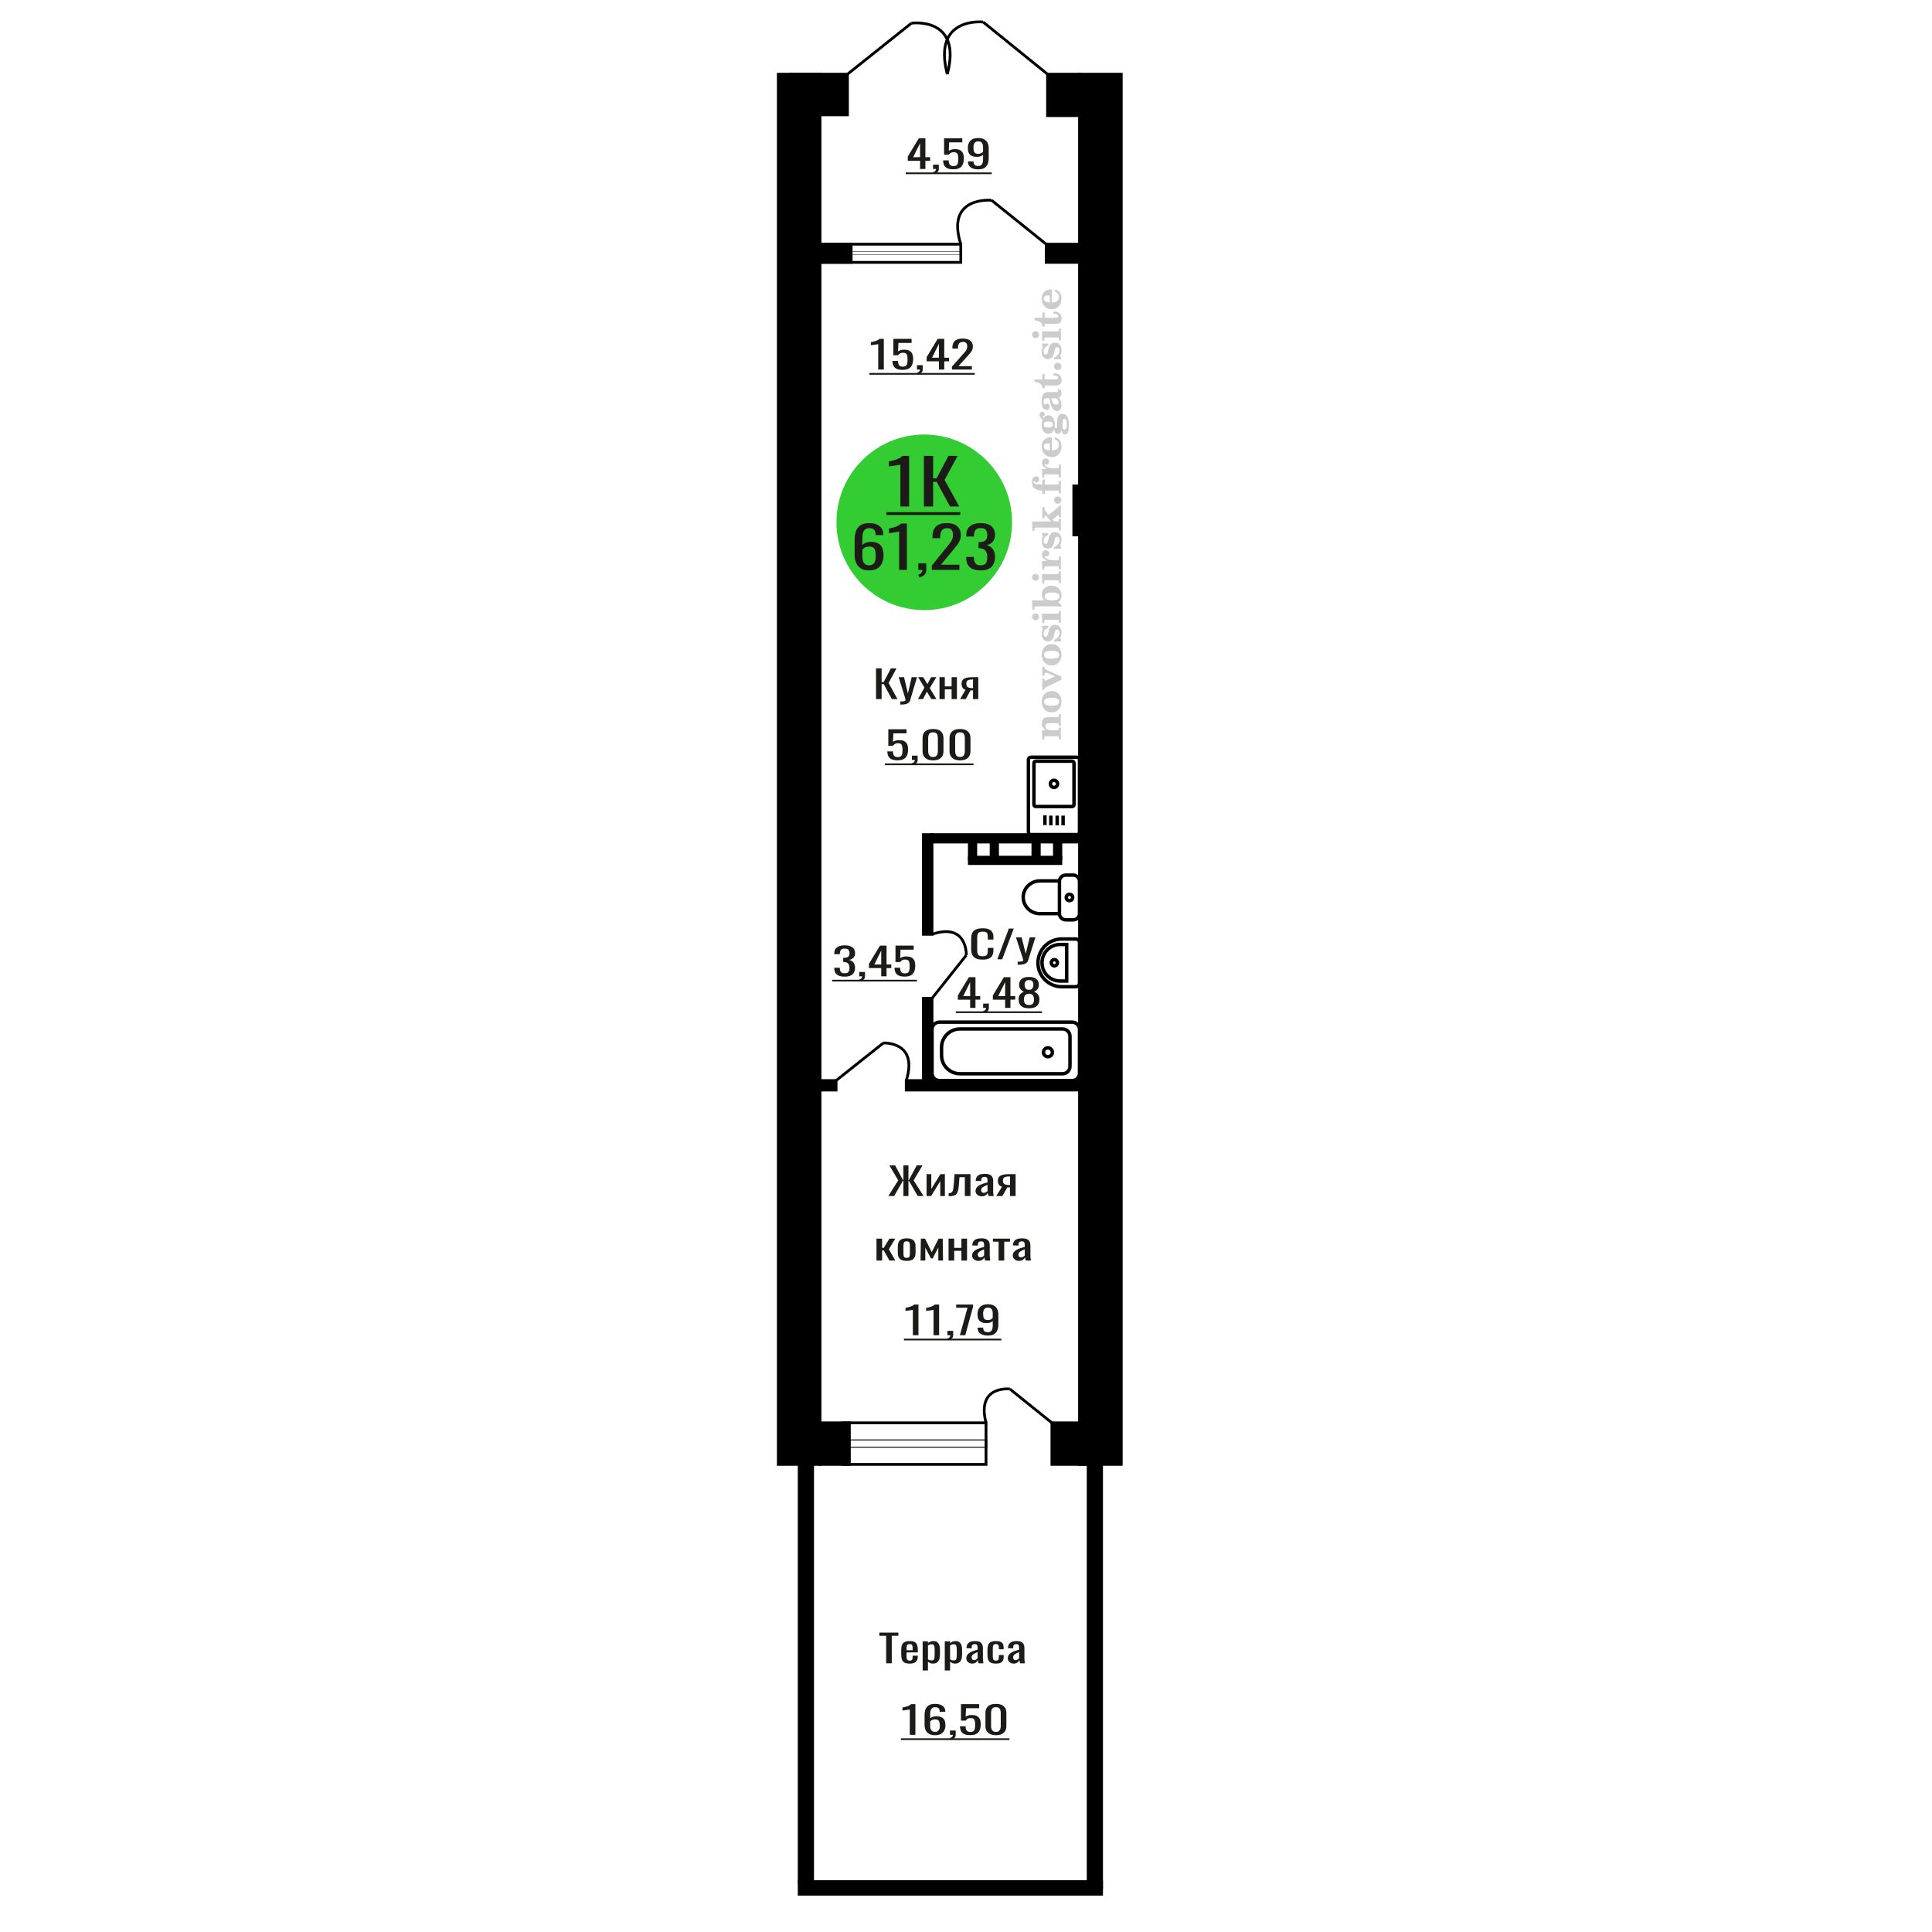 <?xml version="1.0" encoding="UTF-8"?>
<!DOCTYPE svg PUBLIC "-//W3C//DTD SVG 1.1//EN" "http://www.w3.org/Graphics/SVG/1.1/DTD/svg11.dtd">
<!-- Creator: CorelDRAW 2019 -->
<svg xmlns="http://www.w3.org/2000/svg" xml:space="preserve" width="140mm" height="140mm" version="1.1" style="shape-rendering:geometricPrecision; text-rendering:geometricPrecision; image-rendering:optimizeQuality; fill-rule:evenodd; clip-rule:evenodd"
viewBox="0 0 14000 14000"
 xmlns:xlink="http://www.w3.org/1999/xlink">
 <defs>
  <style type="text/css">
   <![CDATA[
    .str0 {stroke:black;stroke-width:25;stroke-miterlimit:22.926}
    .str1 {stroke:black;stroke-width:20;stroke-miterlimit:22.926}
    .fil1 {fill:none}
    .fil3 {fill:black}
    .fil2 {fill:#1C1B17}
    .fil5 {fill:#33CC33}
    .fil0 {fill:#1C1B17;fill-rule:nonzero}
    .fil4 {fill:#CCCCCC;fill-rule:nonzero}
   ]]>
  </style>
 </defs>
 <g id="Слой_x0020_1">
  <polygon class="fil0" points="6347.99,5065.88 6347.99,4843.36 6388.6,4843.36 6388.6,4942.26 6403.69,4942.26 6455.8,4843.36 6496.4,4843.36 6438.91,4949.13 6503.6,5065.88 6462.98,5065.88 6404.05,4957.37 6388.6,4957.37 6388.6,5065.88 "/>
  <path id="1" class="fil0" d="M6524.07 5105.71l0 -22.52c9.34,0 16.77,-0.32 22.28,-0.96 5.52,-0.65 9.47,-1.84 11.87,-3.58 2.39,-1.74 3.59,-4.16 3.59,-7.28 0,-1.64 -0.83,-5.31 -2.52,-10.98 -1.68,-5.68 -3.47,-11.73 -5.39,-18.14l-41.68 -135.15 38.81 0 28.02 118.67 26.97 -118.67 38.8 0 -49.6 167.57c-2.14,7.69 -6.11,13.78 -11.85,18.27 -5.75,4.49 -13.12,7.74 -22.11,9.75 -8.97,2.02 -19.82,3.02 -32.52,3.02l-4.67 0z"/>
  <polygon id="2" class="fil0" points="6652.01,5065.88 6698.73,4982.37 6653.1,4907.1 6689.75,4907.1 6720.3,4957.37 6747.25,4907.1 6784.99,4907.1 6737.54,4985.94 6785.69,5065.88 6749.04,5065.88 6716.35,5012.04 6688.31,5065.88 "/>
  <polygon id="3" class="fil0" points="6807.97,5065.88 6807.97,4907.1 6846.43,4907.1 6846.43,4973.85 6895.66,4973.85 6895.66,4907.1 6934.12,4907.1 6934.12,5065.88 6895.66,5065.88 6895.66,4995.28 6846.43,4995.28 6846.43,5065.88 "/>
  <path id="4" class="fil0" d="M6957.12 5065.88l39.16 -67.3c-6.71,-2.02 -12.15,-5.04 -16.35,-9.07 -4.19,-4.03 -7.25,-8.97 -9.16,-14.83 -1.92,-5.86 -2.88,-12.46 -2.88,-19.78 0,-8.43 1.44,-15.66 4.31,-21.7 2.88,-6.05 7.43,-10.99 13.66,-14.84 6.24,-3.85 14.49,-6.68 24.8,-8.52 10.29,-1.83 23,-2.74 38.09,-2.74l40.26 0 0 158.78 -38.1 0 0 -62.63c-3.83,0 -7.08,-0.05 -9.71,-0.14 -2.64,-0.09 -5.5,-0.23 -8.62,-0.41l-34.14 63.18 -41.32 0zm89.47 -79.67c0.49,0 1.26,0 2.35,0 1.07,0 1.72,0 1.97,0l0 -62.36c-0.25,0 -0.9,0 -1.97,0 -1.09,0 -1.74,0 -1.99,0 -11.25,0 -20.17,1.06 -26.77,3.16 -6.59,2.11 -11.2,5.41 -13.84,9.89 -2.63,4.49 -3.95,10.49 -3.95,18 0,10.44 3.06,18.22 9.17,23.35 6.11,5.13 17.78,7.78 35.03,7.96z"/>
  <path class="fil1 str0" d="M7822.48 6620.62l0 -234.4c0,-24.69 -20.5,-44.9 -45.56,-44.9l-54.18 0c-25.06,0 -45.57,20.21 -45.57,44.9l0 234.4c0,24.7 20.51,44.9 45.57,44.9l54.18 0c25.06,0 45.56,-20.2 45.56,-44.9zm-145.31 0l0 -237.2 -142.26 0c-66.19,0 -120.35,53.37 -120.35,118.6l0 0c0,65.23 54.16,118.6 120.35,118.6l142.26 0zm95.98 -117.2c0,-12.69 -10.44,-22.98 -23.32,-22.98 -12.88,0 -23.33,10.29 -23.33,22.98 0,12.7 10.45,22.99 23.33,22.99 12.88,0 23.32,-10.29 23.32,-22.99z"/>
  <path class="fil1 str0" d="M7452.4 5504.36l0 526.31c0,9.44 7.77,17.17 17.27,17.17l335.56 0c9.5,0 17.27,-7.73 17.27,-17.17l0 -526.31c0,-9.45 -7.77,-17.17 -17.27,-17.17l-335.56 0c-9.5,0 -17.27,7.72 -17.27,17.17zm39.86 25.02l0 301.39c0,7.41 6.09,13.47 13.55,13.47l263.28 0c7.45,0 13.55,-6.06 13.55,-13.47l0 -301.39c0,-7.4 -6.1,-13.47 -13.55,-13.47l-263.28 0c-7.46,0 -13.55,6.07 -13.55,13.47zm119.14 150.7c0,14.3 11.66,25.89 26.05,25.89 14.38,0 26.04,-11.59 26.04,-25.89 0,-14.3 -11.66,-25.9 -26.04,-25.9 -14.39,0 -26.05,11.6 -26.05,25.9zm-39.43 228.16l0 70.58m42.86 -68.62l0 70.58m45.91 -70.58l0 70.58m42.85 -70.58l0 70.58"/>
  <path class="fil1 str0" d="M7822.49 7123.33l0 -292.18c0,-14.79 -12.01,-26.89 -26.69,-26.89l-102.71 0c-94.43,0 -171.68,77.84 -171.68,172.98l0 0c0,95.15 77.25,172.98 171.68,172.98l102.71 0c14.68,0 26.69,-12.1 26.69,-26.89zm-92.89 -14.63l0 -264.6 -48.38 0c-71.69,0 -130.34,59.1 -130.34,131.33l0 1.94c0,72.23 58.65,131.33 130.34,131.33l48.38 0zm-67.02 -132.3c0,-12.43 -10.01,-22.51 -22.34,-22.51 -12.34,0 -22.34,10.08 -22.34,22.51 0,12.43 10,22.51 22.34,22.51 12.33,0 22.34,-10.08 22.34,-22.51z"/>
  <path class="fil0" d="M6363.95 2677.88l0 -184.06c-0.27,0.19 -3.1,0.74 -8.53,1.65 -5.41,0.92 -11.52,1.83 -18.34,2.75 -6.8,0.92 -12.86,1.74 -18.16,2.47 -5.29,0.73 -8.07,1.1 -8.32,1.1l0 -22.25c4.28,-0.73 9.27,-1.74 14.94,-3.02 5.67,-1.28 11.49,-2.84 17.41,-4.67 5.92,-1.83 11.59,-4.12 17.02,-6.87 5.42,-2.75 10.02,-5.95 13.81,-9.62l30.63 0 0 222.52 -40.46 0z"/>
  <path id="1" class="fil0" d="M6540.97 2680.08c-18.4,0 -33.03,-2.57 -43.87,-7.69 -10.85,-5.13 -18.6,-12.55 -23.27,-22.26 -4.66,-9.7 -7,-21.24 -7,-34.61l40.49 0c0,6.59 0.74,13.05 2.25,19.37 1.52,6.32 4.74,11.54 9.66,15.66 4.91,4.12 12.42,6.18 22.5,6.18 11.1,0 19.04,-2.34 23.83,-7.01 4.79,-4.67 7.82,-10.99 9.08,-18.95 1.26,-7.97 1.9,-16.99 1.9,-27.06 0,-10.07 -0.76,-18.64 -2.28,-25.69 -1.51,-7.05 -4.66,-12.45 -9.46,-16.2 -4.79,-3.76 -12.35,-5.64 -22.69,-5.64 -8.31,0 -15.38,1.88 -21.19,5.64 -5.8,3.75 -10.08,8.01 -12.86,12.77l-34.41 0 0 -119.23 132.01 0 0 29.4 -95.33 0 -2.64 61.53c5.04,-3.84 11.29,-6.86 18.72,-9.06 7.44,-2.2 15.95,-3.3 25.53,-3.3 16.65,0 29.71,2.84 39.15,8.52 9.46,5.68 16.14,13.46 20.05,23.35 3.91,9.89 5.87,21.24 5.87,34.06 0,11.36 -1.13,21.93 -3.41,31.73 -2.27,9.8 -6.23,18.32 -11.91,25.55 -5.68,7.23 -13.44,12.86 -23.27,16.89 -9.83,4.03 -22.32,6.05 -37.45,6.05z"/>
  <path id="2" class="fil0" d="M6650.67 2713.87l-6.43 -12.64c6.8,-1.65 12.16,-4.53 16.07,-8.65 3.91,-4.12 5.87,-9.02 5.87,-14.7l-21.57 0 0 -31.59 41.62 0 0 31.04c0,9.71 -2.89,17.44 -8.71,23.21 -5.79,5.77 -14.74,10.21 -26.85,13.33z"/>
  <path id="3" class="fil0" d="M6803.88 2677.88l0 -59.61 -88.9 0 0 -30.77 79.81 -132.14 47.67 0 0 136.81 34.41 0 0 26.1 -34.41 0 0 59.61 -38.58 0zm-49.95 -85.71l49.95 0 0 -101.09 -49.95 101.09z"/>
  <path id="4" class="fil0" d="M6898.05 2677.88l0 -20.88 77.92 -88.18c5.81,-6.59 11.17,-12.73 16.08,-18.41 4.92,-5.67 8.95,-11.67 12.11,-17.99 3.15,-6.32 4.72,-13.6 4.72,-21.84 0,-10.25 -2.27,-18.31 -6.8,-24.17 -4.55,-5.86 -12.49,-8.79 -23.84,-8.79 -9.58,0 -17.02,1.92 -22.32,5.77 -5.29,3.84 -8.95,8.88 -10.96,15.1 -2.02,6.23 -3.03,12.92 -3.03,20.06l0 7.42 -40.47 0 0 -7.7c0,-13.37 2.45,-24.86 7.37,-34.47 4.91,-9.62 12.86,-17.08 23.83,-22.39 10.98,-5.31 25.53,-7.97 43.7,-7.97 24.71,0 43.12,5.08 55.23,15.25 12.1,10.16 18.15,24.22 18.15,42.17 0,9.52 -1.57,17.85 -4.73,24.99 -3.15,7.15 -7.25,13.83 -12.29,20.06 -5.04,6.23 -10.59,12.64 -16.65,19.23l-70.35 78.02 96.83 0 0 24.72 -144.5 0z"/>
  <polygon id="5" class="fil2" points="6299.25,2702.85 7063.35,2702.85 7063.35,2715.34 6299.25,2715.34 "/>
  <path class="fil0" d="M6667.12 1224.58l0 -59.61 -88.9 0 0 -30.77 79.81 -132.14 47.67 0 0 136.81 34.41 0 0 26.1 -34.41 0 0 59.61 -38.58 0zm-49.95 -85.71l49.95 0 0 -101.09 -49.95 101.09z"/>
  <path id="1" class="fil0" d="M6767.35 1260.57l-6.43 -12.64c6.8,-1.65 12.15,-4.53 16.07,-8.65 3.91,-4.12 5.86,-9.02 5.86,-14.7l-21.56 0 0 -31.59 41.61 0 0 31.04c0,9.71 -2.89,17.44 -8.7,23.21 -5.8,5.77 -14.75,10.21 -26.85,13.33z"/>
  <path id="2" class="fil0" d="M6908.43 1226.78c-18.39,0 -33.03,-2.57 -43.87,-7.69 -10.85,-5.13 -18.6,-12.55 -23.27,-22.26 -4.65,-9.7 -6.99,-21.24 -6.99,-34.61l40.48 0c0,6.59 0.74,13.05 2.26,19.37 1.51,6.32 4.73,11.54 9.65,15.66 4.92,4.12 12.42,6.18 22.5,6.18 11.1,0 19.04,-2.34 23.83,-7.01 4.8,-4.67 7.83,-10.99 9.08,-18.95 1.27,-7.97 1.9,-16.99 1.9,-27.06 0,-10.07 -0.76,-18.64 -2.27,-25.69 -1.52,-7.05 -4.67,-12.45 -9.46,-16.2 -4.79,-3.76 -12.35,-5.64 -22.7,-5.64 -8.31,0 -15.38,1.88 -21.19,5.64 -5.79,3.75 -10.08,8.01 -12.86,12.77l-34.41 0 0 -119.23 132.01 0 0 29.4 -95.33 0 -2.64 61.53c5.04,-3.84 11.29,-6.86 18.73,-9.06 7.43,-2.2 15.94,-3.3 25.53,-3.3 16.64,0 29.7,2.84 39.14,8.52 9.46,5.68 16.14,13.46 20.05,23.35 3.91,9.89 5.87,21.24 5.87,34.06 0,11.36 -1.13,21.93 -3.4,31.73 -2.27,9.8 -6.24,18.32 -11.91,25.55 -5.69,7.23 -13.44,12.86 -23.27,16.89 -9.84,4.03 -22.33,6.05 -37.46,6.05z"/>
  <path id="3" class="fil0" d="M7089.24 1227.05c-15.87,0 -29.44,-2.15 -40.66,-6.45 -11.22,-4.31 -19.73,-10.58 -25.53,-18.82 -5.8,-8.24 -8.82,-18.22 -9.07,-29.94 0,-0.37 0,-0.78 0,-1.24 0,-0.46 0,-0.87 0,-1.24l40.47 0c0,10.63 2.39,18.82 7.18,24.59 4.8,5.77 14.13,8.65 28,8.65 7.56,0 13.86,-1.69 18.9,-5.08 5.06,-3.39 8.83,-8.61 11.36,-15.66 2.52,-7.05 3.78,-15.98 3.78,-26.78l0 -33.79c-3.78,4.58 -9.39,8.29 -16.83,11.12 -7.43,2.84 -16.72,4.26 -27.8,4.26 -16.9,0 -30.14,-2.7 -39.73,-8.1 -9.58,-5.4 -16.33,-12.91 -20.22,-22.53 -3.91,-9.61 -5.87,-20.83 -5.87,-33.65 0,-13.55 2.52,-25.78 7.56,-36.67 5.04,-10.9 13.18,-19.55 24.4,-25.96 11.22,-6.41 25.91,-9.62 44.06,-9.62 17.66,0 32.03,3.25 43.13,9.75 11.1,6.51 19.24,15.25 24.4,26.24 5.16,10.99 7.75,23.26 7.75,36.81l0 74.72c0,14.29 -2.27,27.47 -6.8,39.56 -4.54,12.09 -12.24,21.75 -23.08,28.98 -10.85,7.24 -25.97,10.85 -45.4,10.85zm0 -112.63c8.83,0 16.02,-1.6 21.57,-4.81 5.55,-3.2 9.83,-6.73 12.86,-10.57l0 -32.97c0,-7.69 -1.01,-14.69 -3.03,-21.01 -2.01,-6.32 -5.54,-11.36 -10.59,-15.11 -5.04,-3.76 -11.98,-5.63 -20.81,-5.63 -8.82,0 -15.82,1.92 -20.98,5.77 -5.18,3.84 -8.83,8.83 -10.98,14.97 -2.14,6.13 -3.21,12.86 -3.21,20.19 0,8.79 0.57,16.94 1.7,24.45 1.14,7.51 4.16,13.5 9.09,17.99 4.91,4.49 13.04,6.73 24.38,6.73z"/>
  <polygon id="4" class="fil2" points="6563.09,1249.55 7186.46,1249.55 7186.46,1262.04 6563.09,1262.04 "/>
  <polygon class="fil3 str1" points="7590.91,537.59 7590.91,838.03 7822.49,838.03 7822.49,537.59 "/>
  <path class="fil1 str1" d="M6604.7 167.85c0,0 370.96,-50.77 259.82,369.74"/>
  <line class="fil1 str1" x1="6141.17" y1="537.59" x2="6604.7" y2= "167.85" />
  <path class="fil0" d="M6504.32 5509.4c-18.39,0 -33.03,-2.57 -43.87,-7.69 -10.85,-5.13 -18.6,-12.55 -23.27,-22.26 -4.65,-9.7 -6.99,-21.24 -6.99,-34.61l40.48 0c0,6.59 0.74,13.05 2.26,19.37 1.51,6.32 4.74,11.54 9.65,15.66 4.92,4.12 12.42,6.18 22.5,6.18 11.1,0 19.04,-2.34 23.84,-7.01 4.79,-4.67 7.82,-10.99 9.07,-18.95 1.27,-7.97 1.9,-16.99 1.9,-27.06 0,-10.07 -0.76,-18.64 -2.27,-25.69 -1.52,-7.05 -4.67,-12.45 -9.46,-16.2 -4.79,-3.76 -12.35,-5.64 -22.69,-5.64 -8.32,0 -15.38,1.88 -21.2,5.64 -5.79,3.75 -10.07,8.01 -12.86,12.77l-34.41 0 0 -119.23 132.01 0 0 29.4 -95.32 0 -2.65 61.53c5.04,-3.84 11.29,-6.86 18.73,-9.06 7.43,-2.2 15.94,-3.3 25.53,-3.3 16.65,0 29.7,2.84 39.15,8.52 9.46,5.68 16.13,13.46 20.04,23.35 3.91,9.89 5.87,21.24 5.87,34.06 0,11.36 -1.13,21.93 -3.4,31.73 -2.27,9.8 -6.24,18.32 -11.91,25.55 -5.69,7.23 -13.44,12.86 -23.27,16.89 -9.83,4.03 -22.32,6.05 -37.46,6.05z"/>
  <path id="1" class="fil0" d="M6614.03 5543.19l-6.43 -12.64c6.8,-1.65 12.16,-4.53 16.07,-8.65 3.91,-4.12 5.86,-9.02 5.86,-14.7l-21.56 0 0 -31.59 41.61 0 0 31.04c0,9.71 -2.89,17.44 -8.7,23.21 -5.8,5.77 -14.75,10.21 -26.85,13.33z"/>
  <path id="2" class="fil0" d="M6761.17 5509.67c-17.4,0 -31.71,-2.84 -42.93,-8.51 -11.23,-5.68 -19.54,-13.46 -24.97,-23.35 -5.42,-9.89 -8.14,-21.16 -8.14,-33.79l0 -95.88c0,-13 2.66,-24.4 7.95,-34.2 5.3,-9.8 13.56,-17.44 24.79,-22.94 11.22,-5.49 25.65,-8.24 43.3,-8.24 17.65,0 32.03,2.75 43.13,8.24 11.08,5.5 19.29,13.14 24.58,22.94 5.3,9.8 7.94,21.2 7.94,34.2l0 95.88c0,12.82 -2.71,24.17 -8.12,34.06 -5.43,9.89 -13.69,17.63 -24.79,23.21 -11.1,5.59 -25.33,8.38 -42.74,8.38zm0 -24.17c9.58,0 16.83,-2.02 21.76,-6.05 4.91,-4.02 8.31,-9.2 10.2,-15.52 1.9,-6.32 2.84,-12.86 2.84,-19.64l0 -96.42c0,-7.14 -0.88,-13.87 -2.65,-20.19 -1.76,-6.32 -5.1,-11.4 -10.02,-15.25 -4.92,-3.85 -12.3,-5.77 -22.13,-5.77 -9.83,0 -17.28,1.92 -22.32,5.77 -5.04,3.85 -8.44,8.93 -10.22,15.25 -1.76,6.32 -2.64,13.05 -2.64,20.19l0 96.42c0,6.78 0.95,13.32 2.84,19.64 1.9,6.32 5.42,11.5 10.58,15.52 5.18,4.03 12.43,6.05 21.76,6.05z"/>
  <path id="3" class="fil0" d="M6956.74 5509.67c-17.4,0 -31.71,-2.84 -42.93,-8.51 -11.22,-5.68 -19.54,-13.46 -24.97,-23.35 -5.42,-9.89 -8.13,-21.16 -8.13,-33.79l0 -95.88c0,-13 2.65,-24.4 7.94,-34.2 5.3,-9.8 13.57,-17.44 24.79,-22.94 11.22,-5.49 25.65,-8.24 43.3,-8.24 17.66,0 32.03,2.75 43.13,8.24 11.09,5.5 19.29,13.14 24.58,22.94 5.3,9.8 7.94,21.2 7.94,34.2l0 95.88c0,12.82 -2.71,24.17 -8.12,34.06 -5.42,9.89 -13.69,17.63 -24.79,23.21 -11.09,5.59 -25.33,8.38 -42.74,8.38zm0 -24.17c9.59,0 16.83,-2.02 21.76,-6.05 4.92,-4.02 8.32,-9.2 10.2,-15.52 1.9,-6.32 2.84,-12.86 2.84,-19.64l0 -96.42c0,-7.14 -0.88,-13.87 -2.64,-20.19 -1.77,-6.32 -5.11,-11.4 -10.03,-15.25 -4.91,-3.85 -12.29,-5.77 -22.13,-5.77 -9.83,0 -17.28,1.92 -22.32,5.77 -5.04,3.85 -8.44,8.93 -10.21,15.25 -1.77,6.32 -2.65,13.05 -2.65,20.19l0 96.42c0,6.78 0.95,13.32 2.84,19.64 1.9,6.32 5.42,11.5 10.59,15.52 5.17,4.03 12.42,6.05 21.75,6.05z"/>
  <polygon id="4" class="fil2" points="6412.41,5532.17 7054.34,5532.17 7054.34,5544.66 6412.41,5544.66 "/>
  <path class="fil0" d="M7120.82 6953.75c-21.93,0 -38.94,-3.29 -51.05,-9.89 -12.11,-6.59 -20.51,-15.47 -25.23,-26.64 -4.72,-11.18 -7.07,-23.63 -7.07,-37.36l0 -78.57c0,-15.02 2.35,-28.11 7.07,-39.29 4.72,-11.17 13.12,-19.82 25.23,-25.96 12.11,-6.13 29.12,-9.2 51.05,-9.2 19.37,0 34.74,2.57 46.08,7.69 11.35,5.13 19.51,12.46 24.47,21.98 4.97,9.52 7.45,20.97 7.45,34.34l0 17.58 -40.91 0 0 -15.66c0,-8.24 -0.57,-15.52 -1.72,-21.84 -1.15,-6.32 -4.26,-11.21 -9.37,-14.69 -5.1,-3.48 -13.63,-5.22 -25.61,-5.22 -12.24,0 -21.16,1.87 -26.77,5.63 -5.61,3.75 -9.24,9.06 -10.9,15.93 -1.66,6.87 -2.49,14.88 -2.49,24.04l0 88.18c0,11.17 1.28,20.01 3.83,26.51 2.54,6.5 6.75,11.13 12.62,13.87 5.86,2.75 13.77,4.12 23.71,4.12 11.72,0 20.14,-1.87 25.23,-5.63 5.1,-3.75 8.28,-8.93 9.57,-15.52 1.26,-6.59 1.9,-14.28 1.9,-23.08l0 -16.48 40.91 0 0 16.48c0,13.56 -2.28,25.51 -6.87,35.85 -4.6,10.35 -12.49,18.41 -23.71,24.18 -11.22,5.77 -27.03,8.65 -47.42,8.65z"/>
  <polygon id="1" class="fil0" points="7227.13,6951.28 7310.48,6728.76 7346.05,6728.76 7262.31,6951.28 "/>
  <path id="2" class="fil0" d="M7374.35 6991.11l0 -22.52c9.94,0 17.84,-0.32 23.7,-0.96 5.88,-0.65 10.08,-1.84 12.63,-3.58 2.54,-1.74 3.83,-4.16 3.83,-7.28 0,-1.64 -0.9,-5.31 -2.69,-10.98 -1.78,-5.68 -3.69,-11.73 -5.74,-18.14l-44.34 -135.15 41.3 0 29.81 118.67 28.69 -118.67 41.29 0 -52.77 167.57c-2.29,7.69 -6.5,13.78 -12.62,18.27 -6.12,4.49 -13.96,7.74 -23.52,9.75 -9.55,2.02 -21.09,3.02 -34.6,3.02l-4.97 0z"/>
  <path class="fil0" d="M7030.06 7303.61l0 -59.61 -88.9 0 0 -30.77 79.81 -132.14 47.67 0 0 136.81 34.42 0 0 26.1 -34.42 0 0 59.61 -38.58 0zm-49.94 -85.71l49.94 0 0 -101.09 -49.94 101.09z"/>
  <path id="1" class="fil0" d="M7130.29 7339.6l-6.43 -12.64c6.8,-1.65 12.16,-4.53 16.07,-8.65 3.91,-4.12 5.87,-9.02 5.87,-14.7l-21.57 0 0 -31.59 41.62 0 0 31.04c0,9.71 -2.9,17.44 -8.71,23.21 -5.79,5.77 -14.74,10.21 -26.85,13.33z"/>
  <path id="2" class="fil0" d="M7283.49 7303.61l0 -59.61 -88.89 0 0 -30.77 79.81 -132.14 47.67 0 0 136.81 34.41 0 0 26.1 -34.41 0 0 59.61 -38.59 0zm-49.94 -85.71l49.94 0 0 -101.09 -49.94 101.09z"/>
  <path id="3" class="fil0" d="M7456.73 7306.08c-18.41,0 -33.17,-2.65 -44.25,-7.96 -11.1,-5.32 -19.12,-12.87 -24.03,-22.67 -4.92,-9.8 -7.37,-21.29 -7.37,-34.47 0,-7.51 0.88,-14.11 2.64,-19.78 1.77,-5.68 4.36,-10.67 7.76,-14.97 3.4,-4.31 7.43,-8.06 12.1,-11.27 4.67,-3.2 9.78,-6.09 15.33,-8.65 -10.1,-4.95 -18.29,-11.4 -24.6,-19.37 -6.3,-7.96 -9.46,-18.08 -9.46,-30.35 0,-11.72 2.52,-21.89 7.58,-30.5 5.04,-8.6 12.91,-15.24 23.64,-19.91 10.71,-4.67 24.26,-7.01 40.66,-7.01 16.39,0 29.81,2.34 40.28,7.01 10.46,4.67 18.23,11.31 23.27,19.91 5.04,8.61 7.56,18.78 7.56,30.5 0,12.45 -3.08,22.61 -9.27,30.49 -6.17,7.87 -14.43,14.28 -24.77,19.23 5.55,2.56 10.66,5.45 15.31,8.65 4.67,3.21 8.71,6.96 12.12,11.27 3.4,4.3 6.04,9.29 7.93,14.97 1.9,5.67 2.84,12.27 2.84,19.78 0,13.18 -2.45,24.67 -7.37,34.47 -4.91,9.8 -12.86,17.35 -23.83,22.67 -10.98,5.31 -25.66,7.96 -44.07,7.96zm0 -23.35c9.83,0 17.39,-1.83 22.69,-5.49 5.31,-3.66 8.9,-8.61 10.79,-14.84 1.88,-6.22 2.83,-13.18 2.83,-20.87 0,-6.96 -1.07,-13.51 -3.22,-19.65 -2.13,-6.13 -5.85,-11.17 -11.15,-15.11 -5.3,-3.93 -12.62,-5.9 -21.94,-5.9 -9.33,0 -16.71,1.92 -22.13,5.77 -5.42,3.84 -9.26,8.83 -11.53,14.97 -2.28,6.13 -3.41,12.77 -3.41,19.92 0,7.69 1.01,14.65 3.02,20.87 2.02,6.23 5.74,11.18 11.17,14.84 5.42,3.66 13.05,5.49 22.88,5.49zm0 -109.88c8.57,-0.19 15.07,-2.11 19.49,-5.77 4.4,-3.66 7.49,-8.38 9.26,-14.15 1.77,-5.77 2.65,-11.77 2.65,-17.99 0,-9.16 -2.27,-16.94 -6.82,-23.35 -4.53,-6.41 -12.72,-9.62 -24.58,-9.62 -11.85,0 -20.17,3.21 -24.96,9.62 -4.79,6.41 -7.19,14.19 -7.19,23.35 0,6.22 0.88,12.22 2.64,17.99 1.77,5.77 4.99,10.49 9.66,14.15 4.65,3.66 11.27,5.58 19.85,5.77z"/>
  <polygon id="4" class="fil2" points="6926.03,7328.58 7550.92,7328.58 7550.92,7341.07 6926.03,7341.07 "/>
  <polygon id="5" class="fil2" points="7550.92,7328.58 7550.92,7328.58 7550.92,7341.07 7550.92,7341.07 "/>
  <polygon class="fil3 str1" points="6141.16,537.59 6141.16,832.04 5728.04,832.04 5728.04,537.59 "/>
  <line class="fil1 str1" x1="6058.49" y1="7830.15" x2="6401.15" y2= "7557.88" />
  <polygon class="fil3 str1" points="7982.48,13726.23 7982.48,13634.95 5791.03,13634.95 5791.03,13726.23 "/>
  <path class="fil4" d="M7687.38 5357.65l-14.11 0 -0.28 -13.22c-0.29,-3.86 -1.13,-6.44 -2.54,-7.71 -1.41,-1.27 -4.05,-1.93 -7.91,-1.93l-84.43 0c-4.56,0 -7.52,0.99 -9.03,3.01 -1.46,2.02 -2.21,6.21 -2.21,12.56 0,0.84 0.05,2.21 0.14,4.09 0.1,1.88 0.14,3.29 0.14,4.33l-13.82 0 -3.11 -66.37 27.05 0c-9.32,-6.78 -16.14,-14.21 -20.51,-22.25 -4.38,-8.04 -6.54,-17.26 -6.54,-27.61 0,-15.66 4,-27.24 12,-34.76 7.99,-7.53 20.27,-11.29 36.83,-11.29l63.49 0c3.86,0 6.5,-0.66 8,-1.98 1.46,-1.36 2.26,-3.9 2.45,-7.66l0.28 -13.22 14.11 0 0 86.08 -14.11 0 -0.71 -9.69c-0.14,-3.86 -0.98,-6.4 -2.4,-7.62 -1.41,-1.27 -4.04,-1.88 -7.9,-1.88l-58.98 0c-9.79,0 -16.93,1.69 -21.31,5.03 -4.42,3.34 -6.63,8.75 -6.63,16.18 0,10.16 3.48,17.54 10.49,22.15 6.96,4.57 18.44,6.87 34.43,6.87l42.28 0c3.86,0 6.5,-0.66 7.91,-1.93 1.41,-1.27 2.25,-3.81 2.54,-7.66l0.28 -9.88 14.11 0 0 86.36z"/>
  <path id="1" class="fil4" d="M7620.54 5162.3c-21.12,0 -38.33,-7.19 -51.69,-21.54 -13.36,-14.39 -20.04,-33.02 -20.04,-55.88 0,-22.67 6.68,-41.25 20.08,-55.74 13.41,-14.53 30.63,-21.78 51.65,-21.78 21.03,0 38.19,7.2 51.46,21.55 13.26,14.39 19.9,33.02 19.9,55.97 0,22.95 -6.64,41.63 -19.85,55.93 -13.22,14.34 -30.39,21.49 -51.51,21.49zm0 -48.82c18.96,0 32.79,-2.26 41.53,-6.77 8.8,-4.52 13.17,-11.67 13.17,-21.55 0,-9.92 -4.37,-17.17 -13.17,-21.77 -8.74,-4.61 -22.57,-6.92 -41.53,-6.92 -19.19,0 -33.16,2.26 -41.91,6.82 -8.79,4.56 -13.17,11.76 -13.17,21.59 0,9.97 4.38,17.22 13.17,21.78 8.75,4.56 22.72,6.82 41.91,6.82z"/>
  <path id="2" class="fil4" d="M7578.73 4980.89c-4.57,2.11 -7.62,4.33 -9.08,6.58 -1.46,2.31 -2.21,5.6 -2.21,9.83l0 1.09 -14.4 0 0 -80.53 14.4 0 0.56 6.07c0.28,3.2 0.85,5.5 1.79,6.91 0.89,1.36 2.3,2.07 4.14,2.07 0.8,0 2.11,-0.33 3.85,-0.89 1.74,-0.61 3.53,-1.37 5.37,-2.31l62.46 -29.63 -53.62 -23.14c-1.83,-0.76 -3.9,-1.32 -6.16,-1.79 -2.26,-0.47 -4.24,-0.71 -5.98,-0.71 -3.48,0 -6.3,1.32 -8.37,3.96 -2.02,2.58 -3.2,6.25 -3.48,10.95l-0.56 7.44 -14.4 0 0 -64.63 14.96 0c0.28,6.07 1.69,10.77 4.28,14.11 2.54,3.39 7.62,6.73 15.15,10.16l102.77 45.72 0 23.99 -111.47 54.75z"/>
  <path id="3" class="fil4" d="M7620.54 4822.23c-21.12,0 -38.33,-7.19 -51.69,-21.54 -13.36,-14.39 -20.04,-33.02 -20.04,-55.88 0,-22.67 6.68,-41.25 20.08,-55.74 13.41,-14.53 30.63,-21.78 51.65,-21.78 21.03,0 38.19,7.2 51.46,21.55 13.26,14.39 19.9,33.02 19.9,55.97 0,22.95 -6.64,41.63 -19.85,55.93 -13.22,14.34 -30.39,21.49 -51.51,21.49zm0 -48.82c18.96,0 32.79,-2.26 41.53,-6.77 8.8,-4.52 13.17,-11.67 13.17,-21.55 0,-9.92 -4.37,-17.17 -13.17,-21.77 -8.74,-4.61 -22.57,-6.92 -41.53,-6.92 -19.19,0 -33.16,2.26 -41.91,6.82 -8.79,4.56 -13.17,11.76 -13.17,21.59 0,9.97 4.38,17.22 13.17,21.78 8.75,4.56 22.72,6.82 41.91,6.82z"/>
  <path id="4" class="fil4" d="M7637.71 4649l0 -12.18c12.79,-5.79 22.58,-13.12 29.35,-22.01 6.77,-8.94 10.16,-18.87 10.16,-29.87 0,-7.2 -1.6,-12.89 -4.75,-17.08 -3.2,-4.23 -7.43,-6.35 -12.79,-6.35 -4.8,0 -8.47,1.84 -11.06,5.55 -2.59,3.72 -5.13,11.62 -7.62,23.76 -4,20.84 -9.64,35.51 -16.84,44.02 -7.19,8.52 -17.26,12.75 -30.19,12.75 -14.35,0 -25.45,-4.75 -33.31,-14.25 -7.9,-9.5 -11.85,-23 -11.85,-40.45 0,-6.49 0.8,-12.7 2.45,-18.49 1.64,-5.83 3.99,-11.15 7.1,-15.94l-7.57 -11.06 0 -11.61 45.15 -1.37 0 13.27c-10.58,4.93 -18.91,11.33 -24.88,19.14 -5.98,7.81 -8.99,16.18 -8.99,25.16 0,6.82 1.51,12.37 4.57,16.65 3.05,4.33 6.86,6.5 11.47,6.5 8.75,0 15.1,-11.15 19.05,-33.4 0.47,-2.68 0.85,-4.75 1.13,-6.21 2.92,-15.71 8.23,-27.56 15.95,-35.46 7.71,-7.91 17.73,-11.86 30.01,-11.86 14.81,0 26.53,4.99 35.18,14.96 8.7,9.97 13.03,23.57 13.03,40.83 0,7.71 -0.89,15.05 -2.73,21.92 -1.83,6.91 -4.47,13.12 -7.95,18.76l8.42 12.14 0 11.34 -52.49 0.84z"/>
  <path id="5" class="fil4" d="M7503.94 4494.68c-7.01,0 -12.94,-2.4 -17.78,-7.25 -4.89,-4.84 -7.34,-10.67 -7.34,-17.59 0,-6.63 2.45,-12.37 7.38,-17.26 4.94,-4.85 10.82,-7.29 17.74,-7.29 6.91,0 12.84,2.4 17.87,7.24 5.03,4.85 7.53,10.59 7.53,17.31 0,6.92 -2.45,12.75 -7.39,17.59 -4.94,4.85 -10.91,7.25 -18.01,7.25zm158.56 -48.26c3.95,0 6.68,-0.66 8.09,-1.93 1.41,-1.32 2.21,-3.91 2.4,-7.76l0.28 -11.2 14.11 0 0 87.21 -14.11 0 -0.28 -12.28c-0.19,-3.81 -0.99,-6.39 -2.5,-7.71 -1.45,-1.37 -4.14,-2.02 -7.99,-2.02l-84.48 0c-4.47,0 -7.48,0.98 -8.94,3.01 -1.46,2.02 -2.21,6.16 -2.21,12.41 0,0.85 0.05,2.17 0.14,4.1 0.1,1.88 0.14,3.34 0.14,4.46l-13.82 0 -3.11 -68.29 112.28 0z"/>
  <path id="6" class="fil4" d="M7569.98 4321.68c0,9.59 4.75,16.74 14.25,21.4 9.55,4.7 23.99,7.05 43.37,7.05 16.27,0 28.64,-2.39 37.16,-7.24 8.51,-4.84 12.74,-11.9 12.74,-21.21 0,-9.64 -4.47,-16.75 -13.45,-21.36 -8.94,-4.61 -22.81,-6.91 -41.53,-6.91 -17.69,0 -30.81,2.35 -39.51,7.05 -8.71,4.66 -13.03,11.76 -13.03,21.22zm121.92 74.97c-5.32,-0.94 -10.59,-1.64 -15.81,-2.07 -5.22,-0.47 -10.58,-0.7 -16.09,-0.7l-153.48 0c-4.42,0 -7.38,0.99 -8.84,2.92 -1.46,1.92 -2.21,6.02 -2.21,12.22 0,0.85 0.05,2.26 0.14,4.29 0.1,2.02 0.14,3.66 0.14,4.84l-13.83 0 -3.38 -68.02 89.79 0c-6.58,-5.78 -11.43,-12.08 -14.58,-18.86 -3.11,-6.82 -4.66,-14.44 -4.66,-22.9 0,-19.01 6.49,-34.39 19.48,-46.15 12.98,-11.76 30,-17.64 51.03,-17.64 21.87,0 39.42,6.5 52.68,19.43 13.27,12.94 19.9,29.96 19.9,51.13 0,11.19 -1.98,20.93 -5.93,29.26 -3.9,8.32 -9.83,15.24 -17.73,20.74l23.38 18.01 0 13.5z"/>
  <path id="7" class="fil4" d="M7503.94 4208.18c-7.01,0 -12.94,-2.4 -17.78,-7.25 -4.89,-4.84 -7.34,-10.67 -7.34,-17.59 0,-6.63 2.45,-12.37 7.38,-17.26 4.94,-4.85 10.82,-7.29 17.74,-7.29 6.91,0 12.84,2.4 17.87,7.24 5.03,4.85 7.53,10.59 7.53,17.31 0,6.92 -2.45,12.75 -7.39,17.59 -4.94,4.85 -10.91,7.25 -18.01,7.25zm158.56 -48.26c3.95,0 6.68,-0.66 8.09,-1.93 1.41,-1.32 2.21,-3.91 2.4,-7.76l0.28 -11.2 14.11 0 0 87.21 -14.11 0 -0.28 -12.28c-0.19,-3.81 -0.99,-6.39 -2.5,-7.71 -1.45,-1.37 -4.14,-2.02 -7.99,-2.02l-84.48 0c-4.47,0 -7.48,0.98 -8.94,3.01 -1.46,2.02 -2.21,6.16 -2.21,12.41 0,0.85 0.05,2.17 0.14,4.1 0.1,1.88 0.14,3.34 0.14,4.46l-13.82 0 -3.11 -68.29 112.28 0z"/>
  <path id="8" class="fil4" d="M7687.38 4126.29l-14.11 0 -0.28 -13.22c-0.29,-3.86 -1.13,-6.44 -2.54,-7.71 -1.41,-1.27 -4.05,-1.93 -7.91,-1.93l-84.47 0c-4.52,0 -7.53,0.99 -8.99,3.01 -1.46,2.02 -2.21,6.21 -2.21,12.56 0,0.84 0.05,2.21 0.14,4.09 0.1,1.88 0.14,3.29 0.14,4.33l-13.82 0 -3.11 -62.89 38.85 0c-12.74,-5.55 -22.39,-12.14 -28.88,-19.9 -6.44,-7.71 -9.69,-16.41 -9.69,-26.15 0,-9.03 2.54,-16.37 7.58,-22.01 5.08,-5.65 11.52,-8.47 19.42,-8.47 7.72,0 13.88,2.07 18.53,6.26 4.66,4.18 6.97,9.69 6.97,16.51 0,6.35 -2.03,11.52 -6.12,15.52 -4.09,4 -9.41,6.02 -15.94,6.02 -2.59,0 -4.94,-0.42 -7.15,-1.27 -2.21,-0.8 -4.33,-2.12 -6.35,-3.86 3.38,10.49 10.67,18.44 21.77,23.94 11.11,5.51 25.59,8.28 43.42,8.28l29.91 0c3.86,0 6.5,-0.66 7.95,-1.97 1.51,-1.37 2.31,-3.91 2.5,-7.67l0.28 -18.02 14.11 0 0 94.55z"/>
  <path id="9" class="fil4" d="M7637.71 3976.66l0 -12.18c12.79,-5.79 22.58,-13.12 29.35,-22.01 6.77,-8.94 10.16,-18.87 10.16,-29.87 0,-7.2 -1.6,-12.89 -4.75,-17.08 -3.2,-4.23 -7.43,-6.35 -12.79,-6.35 -4.8,0 -8.47,1.84 -11.06,5.55 -2.59,3.72 -5.13,11.62 -7.62,23.76 -4,20.84 -9.64,35.51 -16.84,44.02 -7.19,8.52 -17.26,12.75 -30.19,12.75 -14.35,0 -25.45,-4.75 -33.31,-14.25 -7.9,-9.5 -11.85,-23 -11.85,-40.45 0,-6.49 0.8,-12.7 2.45,-18.49 1.64,-5.83 3.99,-11.15 7.1,-15.94l-7.57 -11.06 0 -11.61 45.15 -1.37 0 13.27c-10.58,4.93 -18.91,11.33 -24.88,19.14 -5.98,7.81 -8.99,16.18 -8.99,25.16 0,6.82 1.51,12.37 4.57,16.65 3.05,4.33 6.86,6.5 11.47,6.5 8.75,0 15.1,-11.15 19.05,-33.4 0.47,-2.68 0.85,-4.75 1.13,-6.21 2.92,-15.71 8.23,-27.56 15.95,-35.46 7.71,-7.91 17.73,-11.86 30.01,-11.86 14.81,0 26.53,4.99 35.18,14.96 8.7,9.97 13.03,23.57 13.03,40.83 0,7.71 -0.89,15.05 -2.73,21.92 -1.83,6.91 -4.47,13.12 -7.95,18.76l8.42 12.14 0 11.34 -52.49 0.84z"/>
  <path id="10" class="fil4" d="M7506.48 3822.9c-4.38,0 -7.34,0.94 -8.8,2.82 -1.46,1.88 -2.21,5.93 -2.21,12.14 0,0.7 0.05,2.12 0.14,4.19 0.1,2.02 0.14,3.66 0.14,4.84l-13.83 0 -3.38 -68.3 137.96 0 -28.51 -33.91c-2.4,-2.96 -4.56,-5.13 -6.54,-6.54 -1.97,-1.46 -3.85,-2.16 -5.59,-2.16 -2.78,0 -4.8,1.31 -6.12,3.95 -1.36,2.59 -2.02,6.54 -2.02,11.76 0,0.47 0.05,1.27 0.14,2.35 0.09,1.08 0.14,1.93 0.14,2.49l-14.67 0 0 -82.92 14.67 0c0,7.15 0.94,13.59 2.82,19.33 1.88,5.74 4.89,11.15 9.03,16.18l18.35 22.86 64.86 -52.73c3.58,-2.82 6.21,-5.45 7.81,-7.81 1.6,-2.4 2.4,-4.89 2.4,-7.43l0 -0.56 14.11 0 0 85.51 -14.11 0 -0.28 -6.77c-0.19,-2.59 -0.76,-4.52 -1.7,-5.93 -0.98,-1.36 -2.3,-2.07 -3.95,-2.07 -1.55,0 -3.9,1.27 -7.01,3.72 -0.84,0.65 -1.45,1.12 -1.78,1.41l-31.28 25.73 11 13.54 24.27 0c3.86,0 6.5,-0.66 7.95,-1.93 1.51,-1.27 2.31,-3.85 2.5,-7.71l0.28 -9.27 14.11 0 0 85.23 -14.11 0 -0.28 -12.23c-0.19,-3.76 -0.99,-6.35 -2.5,-7.71 -1.45,-1.36 -4.09,-2.07 -7.95,-2.07l-156.06 0z"/>
  <path id="11" class="fil4" d="M7638.27 3624.17c0,-7.15 2.59,-13.35 7.81,-18.58 5.18,-5.22 11.38,-7.85 18.63,-7.85 7.29,0 13.54,2.59 18.77,7.81 5.22,5.17 7.85,11.38 7.85,18.62 0,7.2 -2.63,13.36 -7.85,18.54 -5.23,5.22 -11.48,7.8 -18.77,7.8 -7.15,0 -13.36,-2.63 -18.58,-7.85 -5.22,-5.22 -7.86,-11.38 -7.86,-18.49z"/>
  <path id="12" class="fil4" d="M7571.11 3579.58l-17.78 0 0 -25.02 -5.65 0c-21.97,0 -38.99,-5.22 -51.17,-15.71 -12.19,-10.49 -18.26,-25.21 -18.26,-44.12 0,-13.27 2.73,-23.76 8.14,-31.52 5.41,-7.76 12.7,-11.66 21.87,-11.66 6.82,0 12.19,2.07 16.09,6.21 3.9,4.14 5.83,9.87 5.83,17.26 0,6.07 -1.78,11.01 -5.36,14.82 -3.57,3.81 -8.18,5.73 -13.78,5.73 -5.88,0 -11.1,-2.63 -15.71,-7.95 -1.08,-1.08 -1.79,-1.64 -2.07,-1.64 -0.99,0 -1.74,0.47 -2.16,1.36 -0.47,0.94 -0.71,2.45 -0.71,4.57 0,7 3.58,11.85 10.68,14.53 7.1,2.73 21.54,4.09 43.32,4.09l8.94 0 0 -35.51 17.78 0 0 35.51 91.43 0c4.14,0 6.97,-0.84 8.47,-2.59 1.51,-1.74 2.26,-5.08 2.26,-10.01l0 -15.06 14.11 0 0 93.7 -14.11 0 -0.28 -12.37c-0.19,-3.76 -0.99,-6.3 -2.45,-7.67 -1.5,-1.31 -4.14,-1.97 -8,-1.97l-91.43 0 0 25.02z"/>
  <path id="13" class="fil4" d="M7687.38 3460.58l-14.11 0 -0.28 -13.22c-0.29,-3.86 -1.13,-6.44 -2.54,-7.71 -1.41,-1.27 -4.05,-1.93 -7.91,-1.93l-84.47 0c-4.52,0 -7.53,0.99 -8.99,3.01 -1.46,2.02 -2.21,6.21 -2.21,12.56 0,0.84 0.05,2.21 0.14,4.09 0.1,1.88 0.14,3.29 0.14,4.33l-13.82 0 -3.11 -62.89 38.85 0c-12.74,-5.55 -22.39,-12.14 -28.88,-19.9 -6.44,-7.71 -9.69,-16.41 -9.69,-26.15 0,-9.03 2.54,-16.37 7.58,-22.01 5.08,-5.65 11.52,-8.47 19.42,-8.47 7.72,0 13.88,2.07 18.53,6.26 4.66,4.18 6.97,9.69 6.97,16.51 0,6.35 -2.03,11.52 -6.12,15.52 -4.09,4 -9.41,6.02 -15.94,6.02 -2.59,0 -4.94,-0.42 -7.15,-1.27 -2.21,-0.8 -4.33,-2.12 -6.35,-3.86 3.38,10.49 10.67,18.44 21.77,23.94 11.11,5.51 25.59,8.28 43.42,8.28l29.91 0c3.86,0 6.5,-0.66 7.95,-1.97 1.51,-1.37 2.31,-3.91 2.5,-7.67l0.28 -18.02 14.11 0 0 94.55z"/>
  <path id="14" class="fil4" d="M7640.81 3181.13l5.93 -12.42c14.77,4.42 26.01,12.14 33.68,23.19 7.67,11.1 11.48,25.17 11.48,42.24 0,23.43 -6.59,42.29 -19.71,56.68 -13.13,14.35 -30.34,21.54 -51.65,21.54 -21.26,0 -38.57,-7.15 -51.83,-21.4 -13.27,-14.3 -19.9,-32.97 -19.9,-56.02 0,-21.02 6.07,-37.35 18.25,-49.01 12.14,-11.67 29.21,-17.5 51.13,-17.5l3.71 0 0 94.83 1.93 0c16.33,0 28.65,-3.3 36.97,-9.83 8.33,-6.59 12.47,-16.37 12.47,-29.31 0,-9.45 -2.73,-17.78 -8.19,-24.93 -5.45,-7.19 -13.54,-13.21 -24.27,-18.06zm-33.58 82.13l0 -43.37c0,-2.96 -0.66,-5.03 -1.93,-6.21 -1.27,-1.18 -3.62,-1.79 -7.05,-1.79 -12.14,0 -20.98,1.84 -26.49,5.46 -5.5,3.62 -8.27,9.31 -8.27,17.12 0,8.98 3.62,15.85 10.81,20.6 7.25,4.71 18.21,7.43 32.93,8.19z"/>
  <path id="15" class="fil4" d="M7692.51 3116.6c-2.31,9.12 -5.69,15.99 -10.26,20.65 -4.56,4.65 -10.16,6.96 -16.88,6.96 -7.43,0 -13.55,-3.06 -18.39,-9.22 -4.8,-6.16 -8.09,-15.05 -9.84,-26.62 -3.05,11.38 -8.04,20.03 -15.05,26.01 -6.96,5.97 -15.47,8.98 -25.49,8.98 -14.3,0 -25.97,-6.07 -34.9,-18.2 -8.99,-12.14 -13.45,-27.99 -13.45,-47.56 0,-6.91 0.7,-13.4 2.07,-19.56 1.36,-6.17 3.43,-12.14 6.16,-17.92l-7.01 -4.85c-5.36,-3.76 -9.46,-8.28 -12.37,-13.5 -2.92,-5.22 -4.38,-10.68 -4.38,-16.37 0,-6.25 1.79,-11.33 5.37,-15.28 3.62,-3.96 8.23,-5.93 13.82,-5.93 5.51,0 10.02,1.5 13.46,4.56 3.43,3.01 5.17,6.96 5.17,11.81 0,3.34 -0.7,6.16 -2.12,8.56 -1.45,2.4 -3.62,4.33 -6.53,5.78 -1.13,0.57 -2.5,0.9 -4.14,1.09 -2.31,0.28 -3.48,1.27 -3.58,2.91 0,1.65 0.8,3.48 2.4,5.51 1.6,2.02 3.62,3.66 6.07,4.93 4.8,-6.96 9.92,-12.04 15.47,-15.24 5.51,-3.19 11.86,-4.79 19.01,-4.79 14.34,0 25.58,5.83 33.72,17.45 8.14,11.62 12.23,27.75 12.23,48.4 0,1.74 -0.09,4.18 -0.28,7.34 -0.19,3.1 -0.28,5.36 -0.28,6.72 0,4.33 0.8,7.72 2.44,10.11 1.6,2.45 3.81,3.67 6.64,3.67 3.24,0 5.5,-1.08 6.77,-3.24 1.27,-2.17 1.93,-5.93 1.93,-11.34l0 -20.46c0,-10.72 0.33,-20.08 1.03,-28.03 0.71,-8 1.6,-13.45 2.68,-16.51 2.78,-7.72 7.34,-13.74 13.78,-18.06 6.45,-4.33 13.88,-6.5 22.3,-6.5 14.86,0 26.29,7.06 34.29,21.17 8,14.11 11.99,34.34 11.99,60.73 0,22.43 -2.44,39.32 -7.29,50.65 -4.89,11.34 -12.13,17.03 -21.77,17.03 -6.31,0 -11.62,-2.77 -15.9,-8.28 -4.28,-5.5 -7.25,-13.36 -8.89,-23.56zm7.85 -13.88c1.46,3.58 3.15,6.12 5.04,7.62 1.88,1.51 4.32,2.26 7.38,2.26 6.16,0 10.72,-2.68 13.64,-8 2.96,-5.31 4.42,-13.59 4.42,-24.83 0,-15.24 -1.41,-26.53 -4.18,-33.82 -2.83,-7.29 -7.15,-10.96 -13.08,-10.96 -4.66,0 -8.04,1.97 -10.11,5.93 -2.07,3.95 -3.11,10.72 -3.11,20.32l0 41.48zm-104.51 -4.8c11.61,0 20.08,-1.74 25.4,-5.22 5.31,-3.53 7.99,-8.98 7.99,-16.46 0,-7.53 -2.68,-13.08 -8.09,-16.7 -5.36,-3.57 -13.78,-5.36 -25.3,-5.36 -11.29,0 -19.66,1.79 -25.07,5.36 -5.41,3.62 -8.14,9.17 -8.14,16.7 0,7.48 2.73,12.93 8.14,16.46 5.41,3.48 13.78,5.22 25.07,5.22z"/>
  <path id="16" class="fil4" d="M7619.08 2885.36c2.68,16.7 6.63,28.6 11.86,35.66 5.22,7.1 12.55,10.63 22.06,10.63 5.78,0 10.34,-1.6 13.78,-4.75 3.38,-3.15 5.08,-7.43 5.08,-12.75 0,-8.7 -3.25,-15.71 -9.74,-20.93 -6.49,-5.22 -15.38,-7.86 -26.67,-7.86l-16.37 0zm35.75 -43.74c4.52,0 7.71,-0.8 9.64,-2.4 1.93,-1.6 2.87,-4.23 2.87,-7.81 0,-1.64 -0.47,-3.52 -1.46,-5.64 -0.94,-2.12 -1.41,-3.43 -1.41,-4 0,-1.08 0.33,-1.97 1.08,-2.63 0.76,-0.61 1.79,-0.94 3.2,-0.94 5.88,0 11.25,3.34 16.14,10.06 4.84,6.73 7.29,14.77 7.29,24.13 0,7.01 -1.84,12.98 -5.55,17.92 -3.72,4.99 -8.52,7.9 -14.35,8.85 6.3,7.71 11.2,16.46 14.68,26.24 3.48,9.79 5.22,19.85 5.22,30.25 0,13.5 -2.92,23.99 -8.8,31.42 -5.88,7.43 -14.16,11.14 -24.83,11.14 -14.21,0 -25.64,-7.47 -34.2,-22.38 -8.61,-14.92 -15.05,-38.53 -19.38,-70.75l-15.33 0c-9.93,0 -16.94,1.98 -21.07,5.93 -4.14,3.95 -6.21,10.53 -6.21,19.71 0,5.97 0.98,11 2.96,15.05 1.98,4.09 4.28,6.16 6.82,6.16 0.66,0 2.54,-1.22 5.69,-3.67 3.11,-2.44 6.59,-3.67 10.49,-3.67 5.32,0 9.6,2.07 12.89,6.26 3.24,4.18 4.89,9.64 4.89,16.32 0,6.82 -1.97,12.47 -5.93,16.98 -3.95,4.47 -8.89,6.73 -14.86,6.73 -11.76,0 -20.88,-5.65 -27.37,-16.94 -6.45,-11.33 -9.69,-27.28 -9.69,-47.97 0,-11.57 1.17,-21.73 3.52,-30.53 2.31,-8.75 5.79,-15.99 10.35,-21.68 3.53,-4.52 7.48,-7.67 11.95,-9.46 4.42,-1.79 11.24,-2.68 20.41,-2.68l60.35 0z"/>
  <path id="17" class="fil4" d="M7634.04 2704.88c0.66,0 1.65,-0.09 2.96,-0.24 1.32,-0.14 2.31,-0.18 2.97,-0.18 16.55,0 29.39,4.37 38.66,13.12 9.22,8.8 13.83,20.98 13.83,36.55 0,14.2 -3.34,24.32 -10.07,30.29 -6.68,5.97 -18.48,8.94 -35.41,8.94l-77 0 0 20.32 -15.15 0c-0.89,-13.97 -6.35,-24.84 -16.27,-32.55 -9.93,-7.72 -23.95,-11.95 -41.96,-12.7l0 -19.38 56.73 0 0 -38.1 16.65 0 0 38.1 74.78 0c9.55,0 15.9,-0.9 19.01,-2.64 3.15,-1.74 4.7,-4.79 4.7,-9.22 0,-5.41 -2.87,-9.5 -8.56,-12.32 -5.69,-2.77 -14.3,-4.33 -25.87,-4.61l0 -15.38z"/>
  <path id="18" class="fil4" d="M7638.27 2654.97c0,-7.15 2.59,-13.35 7.81,-18.58 5.18,-5.22 11.38,-7.85 18.63,-7.85 7.29,0 13.54,2.59 18.77,7.81 5.22,5.17 7.85,11.38 7.85,18.62 0,7.2 -2.63,13.36 -7.85,18.54 -5.23,5.22 -11.48,7.8 -18.77,7.8 -7.15,0 -13.36,-2.63 -18.58,-7.85 -5.22,-5.22 -7.86,-11.38 -7.86,-18.49z"/>
  <path id="19" class="fil4" d="M7637.71 2603.7l0 -12.18c12.79,-5.79 22.58,-13.12 29.35,-22.01 6.77,-8.94 10.16,-18.87 10.16,-29.87 0,-7.2 -1.6,-12.89 -4.75,-17.08 -3.2,-4.23 -7.43,-6.35 -12.79,-6.35 -4.8,0 -8.47,1.84 -11.06,5.55 -2.59,3.72 -5.13,11.62 -7.62,23.76 -4,20.84 -9.64,35.51 -16.84,44.02 -7.19,8.52 -17.26,12.75 -30.19,12.75 -14.35,0 -25.45,-4.75 -33.31,-14.25 -7.9,-9.5 -11.85,-23 -11.85,-40.45 0,-6.49 0.8,-12.7 2.45,-18.49 1.64,-5.83 3.99,-11.15 7.1,-15.94l-7.57 -11.06 0 -11.61 45.15 -1.37 0 13.27c-10.58,4.93 -18.91,11.33 -24.88,19.14 -5.98,7.81 -8.99,16.18 -8.99,25.16 0,6.82 1.51,12.37 4.57,16.65 3.05,4.33 6.86,6.5 11.47,6.5 8.75,0 15.1,-11.15 19.05,-33.4 0.47,-2.68 0.85,-4.75 1.13,-6.21 2.92,-15.71 8.23,-27.56 15.95,-35.46 7.71,-7.91 17.73,-11.86 30.01,-11.86 14.81,0 26.53,4.99 35.18,14.96 8.7,9.97 13.03,23.57 13.03,40.83 0,7.71 -0.89,15.05 -2.73,21.92 -1.83,6.91 -4.47,13.12 -7.95,18.76l8.42 12.14 0 11.34 -52.49 0.84z"/>
  <path id="20" class="fil4" d="M7503.94 2449.38c-7.01,0 -12.94,-2.4 -17.78,-7.25 -4.89,-4.84 -7.34,-10.67 -7.34,-17.59 0,-6.63 2.45,-12.37 7.38,-17.26 4.94,-4.85 10.82,-7.29 17.74,-7.29 6.91,0 12.84,2.4 17.87,7.24 5.03,4.85 7.53,10.59 7.53,17.31 0,6.92 -2.45,12.75 -7.39,17.59 -4.94,4.85 -10.91,7.25 -18.01,7.25zm158.56 -48.26c3.95,0 6.68,-0.66 8.09,-1.93 1.41,-1.32 2.21,-3.91 2.4,-7.76l0.28 -11.2 14.11 0 0 87.21 -14.11 0 -0.28 -12.28c-0.19,-3.81 -0.99,-6.39 -2.5,-7.71 -1.45,-1.37 -4.14,-2.02 -7.99,-2.02l-84.48 0c-4.47,0 -7.48,0.98 -8.94,3.01 -1.46,2.02 -2.21,6.16 -2.21,12.41 0,0.85 0.05,2.17 0.14,4.1 0.1,1.88 0.14,3.34 0.14,4.46l-13.82 0 -3.11 -68.29 112.28 0z"/>
  <path id="21" class="fil4" d="M7634.04 2258.41c0.66,0 1.65,-0.09 2.96,-0.24 1.32,-0.14 2.31,-0.18 2.97,-0.18 16.55,0 29.39,4.37 38.66,13.12 9.22,8.8 13.83,20.98 13.83,36.55 0,14.2 -3.34,24.32 -10.07,30.29 -6.68,5.97 -18.48,8.94 -35.41,8.94l-77 0 0 20.32 -15.15 0c-0.89,-13.97 -6.35,-24.84 -16.27,-32.55 -9.93,-7.72 -23.95,-11.95 -41.96,-12.7l0 -19.38 56.73 0 0 -38.1 16.65 0 0 38.1 74.78 0c9.55,0 15.9,-0.9 19.01,-2.64 3.15,-1.74 4.7,-4.79 4.7,-9.22 0,-5.41 -2.87,-9.5 -8.56,-12.32 -5.69,-2.77 -14.3,-4.33 -25.87,-4.61l0 -15.38z"/>
  <path id="22" class="fil4" d="M7640.81 2109.82l5.93 -12.42c14.77,4.42 26.01,12.14 33.68,23.19 7.67,11.1 11.48,25.17 11.48,42.24 0,23.43 -6.59,42.29 -19.71,56.68 -13.13,14.35 -30.34,21.54 -51.65,21.54 -21.26,0 -38.57,-7.15 -51.83,-21.4 -13.27,-14.3 -19.9,-32.97 -19.9,-56.02 0,-21.02 6.07,-37.35 18.25,-49.01 12.14,-11.67 29.21,-17.5 51.13,-17.5l3.71 0 0 94.83 1.93 0c16.33,0 28.65,-3.3 36.97,-9.83 8.33,-6.59 12.47,-16.37 12.47,-29.31 0,-9.45 -2.73,-17.78 -8.19,-24.93 -5.45,-7.19 -13.54,-13.21 -24.27,-18.06zm-33.58 82.13l0 -43.37c0,-2.96 -0.66,-5.03 -1.93,-6.21 -1.27,-1.18 -3.62,-1.79 -7.05,-1.79 -12.14,0 -20.98,1.84 -26.49,5.46 -5.5,3.62 -8.27,9.31 -8.27,17.12 0,8.98 3.62,15.85 10.81,20.6 7.25,4.71 18.21,7.43 32.93,8.19z"/>
  <circle class="fil5" cx="6697.6" cy="3784.9" r="636.17"/>
  <path class="fil0" d="M6297.21 4133.33c-24.42,0 -44.3,-4.91 -59.65,-14.72 -15.34,-9.82 -26.6,-23.09 -33.75,-39.82 -7.15,-16.73 -10.72,-35.33 -10.72,-55.79l0 -113.24c0,-21.84 3.14,-41.75 9.41,-59.73 6.28,-17.97 17,-32.35 32.18,-43.14 15.17,-10.78 36.03,-16.17 62.53,-16.17 21.97,0 40.56,3.18 55.73,9.54 15.18,6.36 26.86,15.62 35.06,27.79 8.2,12.16 12.46,26.96 12.81,44.38 0,0.55 0.09,1.31 0.27,2.28 0.17,0.97 0.25,1.87 0.25,2.7l-56.5 0c0,-16.32 -3.32,-28.76 -9.94,-37.33 -6.64,-8.58 -19.19,-12.86 -37.68,-12.86 -10.12,0 -18.83,2.56 -26.16,7.67 -7.33,5.12 -12.82,12.93 -16.48,23.44 -3.67,10.51 -5.5,24.06 -5.5,40.65l0 51.02c5.58,-6.92 13.53,-12.52 23.81,-16.8 10.29,-4.29 22.93,-6.43 37.94,-6.43 23.36,0 41.68,4.01 54.94,12.03 13.25,8.02 22.67,19.28 28.25,33.8 5.58,14.52 8.37,31.6 8.37,51.23 0,20.18 -3.48,38.57 -10.46,55.17 -6.98,16.59 -18.14,29.79 -33.49,39.61 -15.35,9.81 -35.75,14.72 -61.22,14.72zm0 -36.91c12.56,0 22.33,-2.84 29.3,-8.51 6.98,-5.67 11.95,-13.2 14.91,-22.6 2.97,-9.4 4.46,-19.64 4.46,-30.7 0,-13.27 -0.8,-25.58 -2.36,-36.91 -1.57,-11.34 -5.67,-20.4 -12.3,-27.17 -6.62,-6.78 -17.96,-10.16 -34.01,-10.16 -7.67,0 -14.65,1.1 -20.93,3.31 -6.28,2.22 -11.68,5.05 -16.22,8.51 -4.53,3.45 -8.2,7.12 -10.99,10.99l0 50.19c0,11.34 1.49,21.84 4.46,31.52 2.96,9.68 7.93,17.35 14.91,23.02 6.97,5.67 16.56,8.51 28.77,8.51z"/>
  <path id="1" class="fil0" d="M6515.4 4129.6l0 -277.91c-0.35,0.28 -4.27,1.11 -11.77,2.49 -7.5,1.38 -15.95,2.76 -25.38,4.15 -9.42,1.38 -17.78,2.62 -25.11,3.73 -7.33,1.11 -11.17,1.66 -11.52,1.66l0 -33.6c5.93,-1.1 12.83,-2.63 20.68,-4.56 7.84,-1.94 15.87,-4.29 24.06,-7.05 8.2,-2.77 16.05,-6.22 23.54,-10.37 7.51,-4.15 13.88,-8.99 19.1,-14.52l42.39 0 0 335.98 -55.99 0z"/>
  <path id="2" class="fil0" d="M6662.96 4183.94l-8.9 -19.08c9.43,-2.49 16.83,-6.85 22.24,-13.07 5.41,-6.22 8.11,-13.62 8.11,-22.19l-29.82 0 0 -47.7 57.55 0 0 46.87c0,14.66 -4.01,26.34 -12.03,35.05 -8.03,8.71 -20.4,15.42 -37.15,20.12z"/>
  <path id="3" class="fil0" d="M6752.44 4129.6l0 -31.52 107.78 -133.15c8.02,-9.96 15.44,-19.22 22.24,-27.79 6.8,-8.57 12.39,-17.63 16.74,-27.17 4.37,-9.54 6.55,-20.53 6.55,-32.98 0,-15.48 -3.14,-27.65 -9.43,-36.5 -6.26,-8.85 -17.25,-13.27 -32.96,-13.27 -13.25,0 -23.54,2.9 -30.86,8.71 -7.33,5.81 -12.39,13.41 -15.18,22.81 -2.79,9.4 -4.19,19.5 -4.19,30.28l0 11.2 -55.98 0 0 -11.61c0,-20.19 3.4,-37.54 10.2,-52.06 6.8,-14.52 17.79,-25.79 32.97,-33.8 15.17,-8.02 35.32,-12.03 60.43,-12.03 34.19,0 59.64,7.67 76.4,23.02 16.74,15.34 25.11,36.57 25.11,63.67 0,14.38 -2.18,26.96 -6.55,37.74 -4.35,10.79 -10.02,20.88 -17,30.28 -6.98,9.41 -14.65,19.08 -23.02,29.04l-97.32 117.8 133.95 0 0 37.33 -199.88 0z"/>
  <path id="4" class="fil0" d="M7105.63 4133.33c-23.03,0 -42.21,-3.45 -57.56,-10.37 -15.34,-6.91 -26.86,-16.86 -34.53,-29.86 -7.68,-13 -11.52,-28.35 -11.52,-46.04l0 -11.2 55.47 0c0,1.1 0,2.28 0,3.52 0,1.25 0,2.56 0,3.94 0.35,9.96 1.83,18.95 4.45,26.97 2.61,8.01 7.32,14.37 14.12,19.08 6.81,4.7 16.66,7.05 29.57,7.05 13.59,0 23.89,-2.56 30.86,-7.68 6.98,-5.11 11.7,-12.37 14.13,-21.77 2.45,-9.41 3.67,-20.19 3.67,-32.36 0,-17.69 -4.1,-32.14 -12.3,-43.34 -8.2,-11.2 -22.59,-17.35 -43.16,-18.46 -1.05,-0.28 -2.36,-0.42 -3.93,-0.42 -1.57,0 -2.87,0 -3.92,0l0 -44.38c1.05,0 2.26,0 3.66,0 1.4,0 2.61,0 3.66,0 19.88,-0.55 34.18,-4.7 42.91,-12.44 8.72,-7.74 13.08,-20.6 13.08,-38.58 0,-15.21 -3.23,-27.37 -9.69,-36.5 -6.44,-9.12 -19.27,-13.69 -38.46,-13.69 -19.17,0 -31.91,5.05 -38.18,15.14 -6.28,10.1 -9.78,23.02 -10.47,38.79 0,1.1 0,2.28 0,3.52 0,1.25 0,2.42 0,3.53l-55.47 0 0 -11.2c0,-17.98 3.84,-33.32 11.52,-46.04 7.67,-12.72 19.27,-22.54 34.79,-29.45 15.53,-6.92 34.79,-10.37 57.81,-10.37 23.38,0 42.74,3.45 58.09,10.37 15.34,6.91 26.86,16.8 34.53,29.65 7.68,12.86 11.52,28.28 11.52,46.25 0,20.19 -5.5,36.37 -16.49,48.53 -10.99,12.17 -25.72,20.47 -44.22,24.89 12.91,3.04 23.82,8.3 32.71,15.76 8.9,7.47 15.78,16.94 20.67,28.42 4.88,11.47 7.33,24.81 7.33,40.02 0,19.91 -3.5,37.27 -10.47,52.06 -6.98,14.79 -18.14,26.27 -33.48,34.43 -15.36,8.15 -35.59,12.23 -60.7,12.23z"/>
  <path class="fil0" d="M6524.52 3670.07l0 -303.12c-0.39,0.3 -4.83,1.21 -13.32,2.71 -8.47,1.51 -18.04,3.02 -28.7,4.53 -10.65,1.51 -20.12,2.86 -28.4,4.07 -8.29,1.21 -12.63,1.81 -13.03,1.81l0 -36.65c6.71,-1.2 14.51,-2.86 23.38,-4.97 8.88,-2.12 17.96,-4.68 27.22,-7.7 9.28,-3.01 18.16,-6.78 26.64,-11.31 8.49,-4.52 15.68,-9.8 21.61,-15.83l47.93 0 0 366.46 -63.33 0z"/>
  <polygon id="1" class="fil0" points="6694.98,3670.07 6694.98,3303.61 6761.86,3303.61 6761.86,3466.48 6786.72,3466.48 6872.53,3303.61 6939.41,3303.61 6844.71,3477.79 6951.25,3670.07 6884.37,3670.07 6787.31,3491.36 6761.86,3491.36 6761.86,3670.07 "/>
  <polygon id="2" class="fil2" points="6423.32,3711.2 6958.35,3711.2 6958.35,3731.76 6423.32,3731.76 "/>
  <polygon class="fil3 str1" points="5639.71,10611.56 5942.34,10611.56 5942.34,537.6 5639.71,537.6 "/>
  <polygon class="fil3 str1" points="6566.99,7830.15 6566.99,7899.03 7857.95,7899.03 7857.95,7830.15 "/>
  <path class="fil1 str1" d="M6401.16 7557.88c0,0 256.18,-13.68 165.83,272.27"/>
  <polygon class="fil3 str1" points="5888.43,10464.91 5791.04,10464.91 5791.04,13634.97 5888.43,13634.97 "/>
  <polygon class="fil3 str1" points="7781.08,3520.64 7781.08,3876.34 7867.89,3876.34 7867.89,3520.64 "/>
  <path class="fil1 str0" d="M7753.47 7727.77l0 -218.53c0,-29.15 -24.09,-53.01 -53.53,-53.01l-743.19 0c-73.62,0 -133.85,59.64 -133.85,132.53l0 59.5c0,72.89 60.23,132.52 133.85,132.52l743.19 0c29.44,0 53.53,-23.85 53.53,-53.01zm69.01 49.36l0 -317.24c0,-29.16 -24.09,-53.01 -53.53,-53.01l-961.67 0c-29.44,0 -53.53,23.85 -53.53,53.01l0 317.24c0,29.16 24.09,53.01 53.53,53.01l961.67 0c29.44,0 53.53,-23.85 53.53,-53.01zm-196.33 -151.86c0,-17.74 -14.52,-32.12 -32.44,-32.12 -17.91,0 -32.44,14.38 -32.44,32.12 0,17.74 14.53,32.11 32.44,32.11 17.92,0 32.44,-14.37 32.44,-32.11z"/>
  <polygon class="fil3 str1" points="6058.49,7830.15 6058.49,7899.03 5890.86,7899.03 5890.86,7830.15 "/>
  <path class="fil0" d="M6614.91 9675.63l0 -184.06c-0.27,0.19 -3.1,0.74 -8.53,1.65 -5.41,0.92 -11.52,1.83 -18.34,2.75 -6.8,0.92 -12.86,1.74 -18.16,2.47 -5.29,0.73 -8.07,1.1 -8.32,1.1l0 -22.25c4.28,-0.73 9.27,-1.74 14.94,-3.02 5.68,-1.28 11.49,-2.84 17.41,-4.67 5.92,-1.83 11.59,-4.12 17.02,-6.87 5.42,-2.75 10.02,-5.95 13.81,-9.62l30.64 0 0 222.52 -40.47 0z"/>
  <path id="1" class="fil0" d="M6764.71 9675.63l0 -184.06c-0.26,0.19 -3.1,0.74 -8.53,1.65 -5.41,0.92 -11.52,1.83 -18.34,2.75 -6.8,0.92 -12.86,1.74 -18.16,2.47 -5.29,0.73 -8.07,1.1 -8.32,1.1l0 -22.25c4.29,-0.73 9.27,-1.74 14.94,-3.02 5.68,-1.28 11.49,-2.84 17.41,-4.67 5.92,-1.83 11.59,-4.12 17.02,-6.87 5.42,-2.75 10.02,-5.95 13.81,-9.62l30.64 0 0 222.52 -40.47 0z"/>
  <path id="2" class="fil0" d="M6871.38 9711.62l-6.43 -12.64c6.8,-1.65 12.16,-4.53 16.07,-8.65 3.91,-4.12 5.87,-9.02 5.87,-14.7l-21.57 0 0 -31.59 41.62 0 0 31.04c0,9.71 -2.9,17.44 -8.71,23.21 -5.79,5.77 -14.74,10.21 -26.85,13.33z"/>
  <polygon id="3" class="fil0" points="6955.74,9675.63 7010.97,9476.19 6928.87,9476.19 6928.87,9453.11 7051.44,9453.11 7051.44,9467.4 6994.69,9675.63 "/>
  <path id="4" class="fil0" d="M7159.24 9678.1c-15.88,0 -29.44,-2.15 -40.66,-6.45 -11.23,-4.31 -19.73,-10.58 -25.53,-18.82 -5.8,-8.24 -8.83,-18.22 -9.08,-29.94 0,-0.37 0,-0.78 0,-1.24 0,-0.46 0,-0.87 0,-1.24l40.47 0c0,10.63 2.4,18.82 7.19,24.59 4.79,5.77 14.13,8.65 27.99,8.65 7.56,0 13.87,-1.69 18.91,-5.08 5.05,-3.39 8.83,-8.61 11.36,-15.66 2.52,-7.05 3.77,-15.98 3.77,-26.78l0 -33.79c-3.77,4.58 -9.39,8.29 -16.82,11.12 -7.44,2.84 -16.72,4.26 -27.8,4.26 -16.9,0 -30.15,-2.7 -39.73,-8.1 -9.58,-5.4 -16.33,-12.91 -20.23,-22.53 -3.91,-9.61 -5.86,-20.83 -5.86,-33.65 0,-13.55 2.52,-25.78 7.56,-36.67 5.04,-10.9 13.17,-19.55 24.4,-25.96 11.22,-6.41 25.91,-9.62 44.06,-9.62 17.65,0 32.03,3.25 43.13,9.75 11.09,6.51 19.23,15.25 24.4,26.24 5.16,10.99 7.75,23.26 7.75,36.81l0 74.72c0,14.29 -2.27,27.47 -6.8,39.56 -4.55,12.09 -12.24,21.75 -23.08,28.98 -10.85,7.24 -25.97,10.85 -45.4,10.85zm0 -112.63c8.83,0 16.01,-1.6 21.56,-4.81 5.55,-3.2 9.83,-6.73 12.86,-10.57l0 -32.97c0,-7.69 -1,-14.69 -3.03,-21.01 -2.01,-6.32 -5.53,-11.36 -10.58,-15.11 -5.04,-3.76 -11.98,-5.63 -20.81,-5.63 -8.83,0 -15.82,1.92 -20.99,5.77 -5.17,3.84 -8.82,8.83 -10.97,14.97 -2.15,6.13 -3.21,12.86 -3.21,20.19 0,8.79 0.57,16.94 1.7,24.45 1.14,7.51 4.15,13.5 9.08,17.99 4.92,4.49 13.04,6.73 24.39,6.73z"/>
  <polygon id="5" class="fil2" points="6550.22,9700.6 7256.45,9700.6 7256.45,9713.09 6550.22,9713.09 "/>
  <polygon class="fil0" points="6437.18,8666.91 6508.9,8553.18 6444.43,8444.39 6486.01,8444.39 6544.02,8551.81 6546.31,8551.81 6546.31,8444.39 6582.94,8444.39 6582.94,8551.81 6585.6,8551.81 6643.22,8444.39 6685.19,8444.39 6620.33,8553.18 6692.44,8666.91 6650.09,8666.91 6585.99,8555.65 6582.94,8555.65 6582.94,8666.91 6546.31,8666.91 6546.31,8555.65 6543.63,8555.65 6479.15,8666.91 "/>
  <polygon id="1" class="fil0" points="6714.18,8666.91 6714.18,8508.13 6748.53,8508.13 6748.53,8614.99 6814.92,8508.13 6846.97,8508.13 6846.97,8666.91 6813.4,8666.91 6813.4,8559.22 6747.38,8666.91 "/>
  <path id="2" class="fil0" d="M6874.44 8668.28l0 -22.25c7.63,0 13.67,-1.1 18.13,-3.29 4.44,-2.2 7.89,-5.91 10.3,-11.13 2.42,-5.22 4.25,-12.27 5.53,-21.15 1.27,-8.89 2.42,-20.01 3.43,-33.38l4.96 -68.95 115.62 0 0 158.78 -40.82 0 0 -136.53 -38.92 0 -3.45 46.7c-1.26,18.13 -3.11,33.15 -5.52,45.05 -2.42,11.91 -6.17,21.2 -11.25,27.89 -5.1,6.68 -11.91,11.4 -20.42,14.14 -8.53,2.75 -19.53,4.12 -33,4.12l-4.59 0z"/>
  <path id="3" class="fil0" d="M7113.29 8669.11c-8.64,0 -16.28,-1.79 -22.89,-5.36 -6.61,-3.57 -11.82,-8.15 -15.64,-13.73 -3.82,-5.59 -5.72,-11.5 -5.72,-17.72 0,-9.89 2.29,-18.23 6.86,-25 4.58,-6.78 10.88,-12.5 18.89,-17.17 8.01,-4.67 17.29,-8.75 27.85,-12.23 10.55,-3.48 21.69,-6.86 33.39,-10.16l0 -11.26c0,-6.41 -0.5,-11.72 -1.53,-15.94 -1.01,-4.21 -3.11,-7.37 -6.29,-9.47 -3.18,-2.11 -7.95,-3.16 -14.31,-3.16 -5.59,0 -10.11,0.91 -13.54,2.74 -3.44,1.84 -5.92,4.44 -7.44,7.83 -1.53,3.39 -2.3,7.37 -2.3,11.95l0 7.97 -40.44 -1.1c0.51,-17.58 6.11,-30.54 16.79,-38.87 10.68,-8.33 27.22,-12.5 49.6,-12.5 21.88,0 37.39,4.3 46.56,12.91 9.15,8.61 13.74,21.06 13.74,37.36l0 72.53c0,4.94 0.18,9.7 0.57,14.28 0.37,4.58 0.88,8.84 1.52,12.77 0.63,3.94 1.21,7.65 1.71,11.13l-37.39 0c-0.76,-2.93 -1.72,-6.64 -2.86,-11.13 -1.14,-4.48 -1.97,-8.56 -2.47,-12.22 -2.56,6.23 -7.45,12.04 -14.7,17.44 -7.25,5.41 -17.24,8.11 -29.96,8.11zm16.03 -25.28c4.07,0 7.89,-0.82 11.44,-2.47 3.57,-1.65 6.76,-3.52 9.55,-5.63 2.8,-2.11 4.71,-3.8 5.72,-5.08l0 -45.05c-6.36,2.56 -12.33,5.12 -17.93,7.69 -5.6,2.56 -10.49,5.26 -14.7,8.1 -4.19,2.84 -7.5,6.05 -9.91,9.62 -2.42,3.57 -3.63,7.64 -3.63,12.22 0,6.41 1.65,11.45 4.96,15.11 3.3,3.66 8.14,5.49 14.5,5.49z"/>
  <path id="4" class="fil0" d="M7219.38 8666.91l41.59 -67.3c-7.13,-2.02 -12.91,-5.04 -17.37,-9.07 -4.44,-4.03 -7.69,-8.97 -9.72,-14.83 -2.04,-5.86 -3.05,-12.46 -3.05,-19.78 0,-8.43 1.52,-15.66 4.57,-21.7 3.05,-6.05 7.89,-10.99 14.5,-14.84 6.62,-3.85 15.39,-6.68 26.33,-8.52 10.93,-1.83 24.42,-2.74 40.45,-2.74l42.74 0 0 158.78 -40.45 0 0 -62.63c-4.07,0 -7.51,-0.05 -10.31,-0.14 -2.8,-0.09 -5.84,-0.23 -9.15,-0.41l-36.25 63.18 -43.88 0zm95.01 -79.67c0.51,0 1.33,0 2.48,0 1.14,0 1.84,0 2.1,0l0 -62.36c-0.26,0 -0.96,0 -2.1,0 -1.15,0 -1.84,0 -2.11,0 -11.94,0 -21.42,1.06 -28.42,3.16 -7,2.11 -11.89,5.41 -14.69,9.89 -2.79,4.49 -4.2,10.49 -4.2,18 0,10.44 3.25,18.22 9.74,23.35 6.49,5.13 18.88,7.78 37.2,7.96z"/>
  <polygon id="5" class="fil0" points="6351.31,9134.47 6351.31,8975.69 6392.15,8975.69 6392.15,9042.72 6403.59,9042.72 6445.18,8975.69 6487.15,8975.69 6440.98,9052.61 6487.92,9134.47 6445.18,9134.47 6403.59,9060.3 6392.15,9060.3 6392.15,9134.47 "/>
  <path id="6" class="fil0" d="M6570.33 9136.67c-16.28,0 -29.13,-2.38 -38.54,-7.14 -9.41,-4.77 -16.09,-11.54 -20.02,-20.33 -3.95,-8.79 -5.92,-19.14 -5.92,-31.05l0 -46.15c0,-11.9 1.97,-22.25 5.92,-31.04 3.93,-8.79 10.61,-15.57 20.02,-20.33 9.41,-4.76 22.26,-7.14 38.54,-7.14 16.27,0 29.07,2.38 38.34,7.14 9.3,4.76 15.91,11.54 19.85,20.33 3.95,8.79 5.91,19.14 5.91,31.04l0 46.15c0,11.91 -1.96,22.26 -5.91,31.05 -3.94,8.79 -10.55,15.56 -19.85,20.33 -9.27,4.76 -22.07,7.14 -38.34,7.14zm0 -21.7c7.88,0 13.41,-1.65 16.59,-4.95 3.18,-3.3 5.1,-7.65 5.73,-13.05 0.63,-5.4 0.95,-11.03 0.95,-16.89l0 -49.73c0,-6.04 -0.32,-11.72 -0.95,-17.03 -0.63,-5.31 -2.55,-9.66 -5.73,-13.05 -3.18,-3.38 -8.71,-5.08 -16.59,-5.08 -7.88,0 -13.48,1.7 -16.78,5.08 -3.31,3.39 -5.28,7.74 -5.92,13.05 -0.64,5.31 -0.96,10.99 -0.96,17.03l0 49.73c0,5.86 0.32,11.49 0.96,16.89 0.64,5.4 2.61,9.75 5.92,13.05 3.3,3.3 8.9,4.95 16.78,4.95z"/>
  <polygon id="7" class="fil0" points="6670.68,9134.47 6672.97,8975.69 6703.11,8975.69 6751.95,9073.21 6801.17,8975.69 6831.31,8975.69 6833.61,9134.47 6799.27,9134.47 6799.27,9039.7 6758.43,9118.81 6745.85,9118.81 6705.01,9040.24 6705.01,9134.47 "/>
  <polygon id="8" class="fil0" points="6873.66,9134.47 6873.66,8975.69 6914.5,8975.69 6914.5,9042.44 6966.77,9042.44 6966.77,8975.69 7007.6,8975.69 7007.6,9134.47 6966.77,9134.47 6966.77,9063.87 6914.5,9063.87 6914.5,9134.47 "/>
  <path id="9" class="fil0" d="M7088.48 9136.67c-8.64,0 -16.28,-1.79 -22.89,-5.36 -6.61,-3.57 -11.82,-8.15 -15.64,-13.73 -3.82,-5.59 -5.72,-11.5 -5.72,-17.72 0,-9.89 2.29,-18.23 6.86,-25 4.59,-6.78 10.88,-12.5 18.89,-17.17 8.02,-4.67 17.3,-8.75 27.85,-12.23 10.56,-3.48 21.7,-6.86 33.39,-10.16l0 -11.26c0,-6.41 -0.5,-11.72 -1.53,-15.94 -1.01,-4.21 -3.11,-7.37 -6.29,-9.47 -3.18,-2.11 -7.94,-3.16 -14.3,-3.16 -5.6,0 -10.12,0.91 -13.55,2.74 -3.44,1.84 -5.91,4.44 -7.44,7.83 -1.53,3.39 -2.29,7.37 -2.29,11.95l0 7.97 -40.45 -1.1c0.51,-17.58 6.11,-30.54 16.79,-38.87 10.68,-8.33 27.23,-12.5 49.6,-12.5 21.88,0 37.39,4.3 46.56,12.91 9.15,8.61 13.74,21.06 13.74,37.36l0 72.53c0,4.94 0.18,9.7 0.57,14.28 0.37,4.58 0.89,8.84 1.53,12.77 0.62,3.94 1.2,7.65 1.7,11.13l-37.39 0c-0.76,-2.93 -1.72,-6.64 -2.86,-11.13 -1.14,-4.48 -1.97,-8.56 -2.47,-12.22 -2.56,6.23 -7.45,12.04 -14.7,17.44 -7.25,5.41 -17.23,8.11 -29.96,8.11zm16.03 -25.28c4.07,0 7.89,-0.82 11.45,-2.47 3.57,-1.65 6.75,-3.52 9.54,-5.63 2.81,-2.11 4.71,-3.8 5.72,-5.08l0 -45.05c-6.36,2.56 -12.33,5.12 -17.93,7.69 -5.6,2.56 -10.49,5.26 -14.69,8.1 -4.2,2.84 -7.51,6.05 -9.92,9.62 -2.42,3.57 -3.63,7.64 -3.63,12.22 0,6.41 1.66,11.45 4.96,15.11 3.31,3.66 8.14,5.49 14.5,5.49z"/>
  <polygon id="10" class="fil0" points="7236.16,9134.47 7236.16,8997.66 7194.95,8997.66 7194.95,8975.69 7318.58,8975.69 7318.58,8997.66 7276.98,8997.66 7276.98,9134.47 "/>
  <path id="11" class="fil0" d="M7383.06 9136.67c-8.64,0 -16.28,-1.79 -22.89,-5.36 -6.61,-3.57 -11.82,-8.15 -15.64,-13.73 -3.82,-5.59 -5.72,-11.5 -5.72,-17.72 0,-9.89 2.29,-18.23 6.86,-25 4.58,-6.78 10.87,-12.5 18.89,-17.17 8.01,-4.67 17.29,-8.75 27.85,-12.23 10.55,-3.48 21.69,-6.86 33.39,-10.16l0 -11.26c0,-6.41 -0.5,-11.72 -1.53,-15.94 -1.01,-4.21 -3.11,-7.37 -6.29,-9.47 -3.18,-2.11 -7.95,-3.16 -14.31,-3.16 -5.6,0 -10.11,0.91 -13.54,2.74 -3.45,1.84 -5.92,4.44 -7.45,7.83 -1.52,3.39 -2.29,7.37 -2.29,11.95l0 7.97 -40.45 -1.1c0.52,-17.58 6.12,-30.54 16.8,-38.87 10.68,-8.33 27.22,-12.5 49.6,-12.5 21.87,0 37.39,4.3 46.56,12.91 9.15,8.61 13.73,21.06 13.73,37.36l0 72.53c0,4.94 0.18,9.7 0.57,14.28 0.38,4.58 0.89,8.84 1.53,12.77 0.63,3.94 1.21,7.65 1.71,11.13l-37.39 0c-0.77,-2.93 -1.72,-6.64 -2.86,-11.13 -1.14,-4.48 -1.98,-8.56 -2.48,-12.22 -2.55,6.23 -7.44,12.04 -14.69,17.44 -7.25,5.41 -17.24,8.11 -29.96,8.11zm16.03 -25.28c4.07,0 7.89,-0.82 11.44,-2.47 3.57,-1.65 6.75,-3.52 9.54,-5.63 2.81,-2.11 4.71,-3.8 5.73,-5.08l0 -45.05c-6.36,2.56 -12.34,5.12 -17.93,7.69 -5.6,2.56 -10.49,5.26 -14.7,8.1 -4.19,2.84 -7.5,6.05 -9.92,9.62 -2.41,3.57 -3.62,7.64 -3.62,12.22 0,6.41 1.65,11.45 4.96,15.11 3.3,3.66 8.14,5.49 14.5,5.49z"/>
  <polygon class="fil3 str1" points="7982.48,10503.52 7885.1,10503.52 7885.1,13681.23 7982.48,13681.23 "/>
  <path class="fil0" d="M6120.5 7077.18c-16.65,0 -30.52,-2.29 -41.62,-6.87 -11.1,-4.57 -19.41,-11.17 -24.96,-19.77 -5.55,-8.61 -8.32,-18.78 -8.32,-30.5l0 -7.41 40.1 0c0,0.73 0,1.51 0,2.33 0,0.82 0,1.69 0,2.61 0.25,6.59 1.32,12.55 3.21,17.86 1.9,5.31 5.3,9.52 10.21,12.63 4.92,3.12 12.04,4.67 21.38,4.67 9.83,0 17.28,-1.69 22.32,-5.08 5.04,-3.39 8.44,-8.19 10.21,-14.42 1.77,-6.23 2.65,-13.37 2.65,-21.43 0,-11.72 -2.96,-21.29 -8.9,-28.71 -5.92,-7.41 -16.32,-11.49 -31.2,-12.22 -0.76,-0.18 -1.71,-0.28 -2.84,-0.28 -1.13,0 -2.08,0 -2.83,0l0 -29.39c0.75,0 1.64,0 2.64,0 1.01,0 1.9,0 2.66,0 14.36,-0.37 24.7,-3.11 31.01,-8.24 6.3,-5.13 9.46,-13.64 9.46,-25.55 0,-10.07 -2.34,-18.13 -7,-24.17 -4.67,-6.05 -13.93,-9.07 -27.8,-9.07 -13.88,0 -23.08,3.34 -27.62,10.03 -4.53,6.68 -7.07,15.25 -7.56,25.68 0,0.74 0,1.51 0,2.34 0,0.82 0,1.6 0,2.33l-40.1 0 0 -7.41c0,-11.91 2.77,-22.07 8.32,-30.5 5.55,-8.42 13.93,-14.92 25.16,-19.5 11.22,-4.58 25.15,-6.87 41.8,-6.87 16.9,0 30.89,2.29 41.99,6.87 11.09,4.58 19.41,11.13 24.96,19.64 5.55,8.52 8.32,18.73 8.32,30.63 0,13.37 -3.97,24.08 -11.91,32.14 -7.95,8.06 -18.61,13.56 -31.96,16.49 9.32,2.01 17.21,5.49 23.64,10.43 6.43,4.95 11.4,11.22 14.94,18.82 3.52,7.6 5.29,16.44 5.29,26.51 0,13.19 -2.52,24.68 -7.56,34.48 -5.04,9.8 -13.11,17.4 -24.21,22.8 -11.1,5.4 -25.72,8.1 -43.88,8.1z"/>
  <path id="1" class="fil0" d="M6232.47 7110.7l-6.43 -12.64c6.8,-1.65 12.16,-4.53 16.07,-8.65 3.91,-4.12 5.87,-9.02 5.87,-14.7l-21.57 0 0 -31.59 41.61 0 0 31.04c0,9.71 -2.89,17.44 -8.7,23.21 -5.79,5.77 -14.75,10.21 -26.85,13.33z"/>
  <path id="2" class="fil0" d="M6385.67 7074.71l0 -59.61 -88.89 0 0 -30.77 79.81 -132.14 47.67 0 0 136.81 34.41 0 0 26.1 -34.41 0 0 59.61 -38.59 0zm-49.94 -85.71l49.94 0 0 -101.09 -49.94 101.09z"/>
  <path id="3" class="fil0" d="M6556.25 7076.91c-18.39,0 -33.03,-2.57 -43.87,-7.69 -10.85,-5.13 -18.6,-12.55 -23.27,-22.26 -4.65,-9.7 -6.99,-21.24 -6.99,-34.61l40.48 0c0,6.59 0.74,13.05 2.26,19.37 1.51,6.32 4.74,11.54 9.65,15.66 4.92,4.12 12.42,6.18 22.5,6.18 11.1,0 19.04,-2.34 23.84,-7.01 4.79,-4.67 7.82,-10.99 9.07,-18.95 1.27,-7.97 1.9,-16.99 1.9,-27.06 0,-10.07 -0.76,-18.64 -2.27,-25.69 -1.52,-7.05 -4.67,-12.45 -9.46,-16.2 -4.79,-3.76 -12.35,-5.64 -22.69,-5.64 -8.32,0 -15.38,1.88 -21.19,5.64 -5.8,3.75 -10.08,8.01 -12.87,12.77l-34.41 0 0 -119.23 132.01 0 0 29.4 -95.32 0 -2.65 61.53c5.04,-3.84 11.29,-6.86 18.73,-9.06 7.43,-2.2 15.94,-3.3 25.53,-3.3 16.65,0 29.7,2.84 39.15,8.52 9.46,5.68 16.13,13.46 20.04,23.35 3.92,9.89 5.87,21.24 5.87,34.06 0,11.36 -1.13,21.93 -3.4,31.73 -2.27,9.8 -6.24,18.32 -11.91,25.55 -5.69,7.23 -13.44,12.86 -23.27,16.89 -9.83,4.03 -22.32,6.05 -37.46,6.05z"/>
  <polygon id="4" class="fil2" points="6030.47,7099.68 6644.39,7099.68 6644.39,7112.17 6030.47,7112.17 "/>
  <polygon id="5" class="fil2" points="6644.39,7099.68 6644.39,7099.68 6644.39,7112.17 6644.39,7112.17 "/>
  <polygon class="fil3 str1" points="7822.49,10611.57 8125.12,10611.57 8125.12,537.6 7822.49,537.6 "/>
  <polygon class="fil0" points="6421.41,12052.9 6421.41,11853.46 6372.17,11853.46 6372.17,11830.38 6509.8,11830.38 6509.8,11853.46 6462.01,11853.46 6462.01,12052.9 "/>
  <path id="1" class="fil0" d="M6592.11 12055.1c-16.3,0 -28.87,-2.43 -37.74,-7.28 -8.86,-4.86 -15.03,-12 -18.5,-21.43 -3.48,-9.43 -5.22,-21.01 -5.22,-34.75l0 -36.26c0,-14.1 1.81,-25.82 5.39,-35.16 3.6,-9.35 9.89,-16.4 18.88,-21.16 8.97,-4.76 21.37,-7.14 37.19,-7.14 17.49,0 30.36,2.75 38.63,8.24 8.27,5.5 13.71,13.42 16.35,23.76 2.63,10.35 3.95,22.76 3.95,37.23l0 12.91 -81.93 0 0 31.86c0,6.41 0.77,11.63 2.33,15.66 1.56,4.03 4.08,7.01 7.55,8.93 3.48,1.92 7.96,2.89 13.47,2.89 5.76,0 10.13,-1.06 13.12,-3.16 3,-2.11 5.04,-5.13 6.11,-9.07 1.07,-3.94 1.62,-8.56 1.62,-13.87l0 -9.62 37.38 0 0 6.05c0,15.93 -4.44,28.48 -13.31,37.63 -8.85,9.16 -23.95,13.74 -45.27,13.74zm-23 -96.97l44.2 0 0 -14.29c0,-6.59 -0.48,-12.13 -1.44,-16.62 -0.96,-4.49 -2.94,-7.87 -5.93,-10.16 -2.99,-2.29 -7.72,-3.44 -14.2,-3.44 -6.22,0 -10.96,1.1 -14.19,3.3 -3.23,2.2 -5.44,5.9 -6.65,11.12 -1.2,5.22 -1.79,12.41 -1.79,21.57l0 8.52z"/>
  <path id="2" class="fil0" d="M6685.89 12105.09l0 -210.97 38.46 0 0 12.63c4.55,-4.02 10.06,-7.5 16.52,-10.43 6.48,-2.93 14.14,-4.4 23.01,-4.4 10.78,0 19.34,2.15 25.7,6.46 6.34,4.3 11.08,9.7 14.19,16.2 3.11,6.5 5.15,13.1 6.11,19.78 0.95,6.69 1.44,12.41 1.44,17.17l0 38.46c0,11.17 -1.44,21.75 -4.32,31.73 -2.88,9.98 -8.08,18.04 -15.63,24.17 -7.55,6.14 -18.15,9.21 -31.8,9.21 -7.43,0 -14.01,-1.42 -19.77,-4.26 -5.74,-2.84 -10.9,-6.09 -15.45,-9.75l0 64 -38.46 0zm66.13 -73.07c6.71,0 11.5,-1.88 14.38,-5.63 2.87,-3.75 4.67,-8.84 5.39,-15.25 0.72,-6.41 1.07,-13.46 1.07,-21.15l0 -38.46c0,-6.59 -0.47,-12.68 -1.43,-18.27 -0.97,-5.58 -2.99,-10.02 -6.11,-13.32 -3.12,-3.3 -8.03,-4.94 -14.74,-4.94 -5.02,0 -9.82,0.82 -14.38,2.47 -4.55,1.65 -8.5,3.57 -11.85,5.77l0 101.64c3.6,2.01 7.67,3.71 12.22,5.08 4.55,1.38 9.71,2.06 15.45,2.06z"/>
  <path id="3" class="fil0" d="M6846.17 12105.09l0 -210.97 38.46 0 0 12.63c4.55,-4.02 10.06,-7.5 16.52,-10.43 6.48,-2.93 14.14,-4.4 23.01,-4.4 10.78,0 19.34,2.15 25.69,6.46 6.35,4.3 11.08,9.7 14.2,16.2 3.11,6.5 5.15,13.1 6.11,19.78 0.95,6.69 1.44,12.41 1.44,17.17l0 38.46c0,11.17 -1.44,21.75 -4.32,31.73 -2.88,9.98 -8.09,18.04 -15.63,24.17 -7.55,6.14 -18.15,9.21 -31.81,9.21 -7.43,0 -14.01,-1.42 -19.76,-4.26 -5.75,-2.84 -10.9,-6.09 -15.45,-9.75l0 64 -38.46 0zm66.13 -73.07c6.71,0 11.49,-1.88 14.37,-5.63 2.88,-3.75 4.67,-8.84 5.39,-15.25 0.72,-6.41 1.08,-13.46 1.08,-21.15l0 -38.46c0,-6.59 -0.48,-12.68 -1.43,-18.27 -0.97,-5.58 -3,-10.02 -6.11,-13.32 -3.13,-3.3 -8.03,-4.94 -14.74,-4.94 -5.03,0 -9.83,0.82 -14.38,2.47 -4.55,1.65 -8.5,3.57 -11.85,5.77l0 101.64c3.6,2.01 7.66,3.71 12.22,5.08 4.55,1.38 9.7,2.06 15.45,2.06z"/>
  <path id="4" class="fil0" d="M7043.82 12055.1c-8.14,0 -15.33,-1.79 -21.56,-5.36 -6.23,-3.57 -11.13,-8.15 -14.73,-13.73 -3.6,-5.59 -5.39,-11.5 -5.39,-17.72 0,-9.89 2.16,-18.23 6.46,-25 4.32,-6.78 10.25,-12.5 17.79,-17.17 7.55,-4.67 16.29,-8.75 26.23,-12.23 9.95,-3.48 20.44,-6.86 31.45,-10.16l0 -11.26c0,-6.41 -0.47,-11.72 -1.44,-15.94 -0.95,-4.21 -2.93,-7.37 -5.92,-9.47 -3,-2.11 -7.49,-3.16 -13.48,-3.16 -5.27,0 -9.52,0.91 -12.75,2.74 -3.25,1.84 -5.57,4.44 -7.01,7.83 -1.44,3.39 -2.16,7.37 -2.16,11.95l0 7.97 -38.1 -1.1c0.49,-17.58 5.76,-30.54 15.82,-38.87 10.06,-8.33 25.64,-12.5 46.71,-12.5 20.61,0 35.22,4.3 43.85,12.91 8.63,8.61 12.94,21.06 12.94,37.36l0 72.53c0,4.94 0.17,9.7 0.54,14.28 0.35,4.58 0.84,8.84 1.44,12.77 0.59,3.94 1.14,7.65 1.61,11.13l-35.22 0c-0.72,-2.93 -1.62,-6.64 -2.69,-11.13 -1.08,-4.48 -1.86,-8.56 -2.33,-12.22 -2.41,6.23 -7.01,12.04 -13.84,17.44 -6.83,5.41 -16.24,8.11 -28.22,8.11zm15.1 -25.28c3.83,0 7.43,-0.82 10.78,-2.47 3.36,-1.65 6.35,-3.52 8.98,-5.63 2.64,-2.11 4.44,-3.8 5.39,-5.08l0 -45.05c-5.99,2.56 -11.61,5.12 -16.89,7.69 -5.27,2.56 -9.87,5.26 -13.84,8.1 -3.95,2.84 -7.06,6.05 -9.34,9.62 -2.27,3.57 -3.41,7.64 -3.41,12.22 0,6.41 1.56,11.45 4.67,15.11 3.11,3.66 7.66,5.49 13.66,5.49z"/>
  <path id="5" class="fil0" d="M7216.33 12055.1c-17.01,0 -29.89,-2.61 -38.63,-7.83 -8.75,-5.22 -14.61,-12.59 -17.61,-22.12 -3,-9.52 -4.5,-20.6 -4.5,-33.24l0 -36.53c0,-13.37 1.56,-24.77 4.67,-34.2 3.11,-9.44 9.05,-16.67 17.79,-21.71 8.75,-5.03 21.51,-7.55 38.28,-7.55 15.09,0 26.76,1.88 35.03,5.63 8.27,3.76 13.96,9.34 17.07,16.76 3.12,7.42 4.67,16.62 4.67,27.61l0 9.34 -34.85 0 0 -9.62c0,-6.96 -0.6,-12.45 -1.8,-16.48 -1.19,-4.03 -3.35,-6.96 -6.46,-8.79 -3.12,-1.83 -7.55,-2.75 -13.31,-2.75 -6.23,0 -11.01,1.1 -14.38,3.3 -3.34,2.2 -5.56,5.9 -6.64,11.12 -1.07,5.22 -1.61,12.32 -1.61,21.29l0 50c0,13.55 1.67,22.62 5.02,27.2 3.37,4.58 9.34,6.87 17.98,6.87 6.46,0 11.2,-1.15 14.19,-3.44 3,-2.29 4.91,-5.54 5.74,-9.75 0.85,-4.21 1.27,-8.97 1.27,-14.29l0 -12.91 34.85 0 0 10.99c0,10.62 -1.61,19.78 -4.85,27.47 -3.23,7.69 -8.97,13.55 -17.24,17.58 -8.27,4.03 -19.83,6.05 -34.68,6.05z"/>
  <path id="6" class="fil0" d="M7344.62 12055.1c-8.14,0 -15.33,-1.79 -21.56,-5.36 -6.23,-3.57 -11.13,-8.15 -14.73,-13.73 -3.6,-5.59 -5.39,-11.5 -5.39,-17.72 0,-9.89 2.16,-18.23 6.46,-25 4.32,-6.78 10.25,-12.5 17.8,-17.17 7.54,-4.67 16.28,-8.75 26.22,-12.23 9.95,-3.48 20.44,-6.86 31.45,-10.16l0 -11.26c0,-6.41 -0.47,-11.72 -1.44,-15.94 -0.95,-4.21 -2.93,-7.37 -5.92,-9.47 -3,-2.11 -7.48,-3.16 -13.48,-3.16 -5.27,0 -9.52,0.91 -12.75,2.74 -3.25,1.84 -5.57,4.44 -7.01,7.83 -1.44,3.39 -2.16,7.37 -2.16,11.95l0 7.97 -38.1 -1.1c0.49,-17.58 5.76,-30.54 15.82,-38.87 10.06,-8.33 25.64,-12.5 46.72,-12.5 20.6,0 35.21,4.3 43.85,12.91 8.62,8.61 12.93,21.06 12.93,37.36l0 72.53c0,4.94 0.17,9.7 0.54,14.28 0.35,4.58 0.84,8.84 1.44,12.77 0.59,3.94 1.14,7.65 1.61,11.13l-35.22 0c-0.72,-2.93 -1.62,-6.64 -2.69,-11.13 -1.08,-4.48 -1.86,-8.56 -2.33,-12.22 -2.41,6.23 -7.01,12.04 -13.84,17.44 -6.83,5.41 -16.24,8.11 -28.22,8.11zm15.1 -25.28c3.83,0 7.43,-0.82 10.78,-2.47 3.36,-1.65 6.35,-3.52 8.98,-5.63 2.65,-2.11 4.44,-3.8 5.39,-5.08l0 -45.05c-5.99,2.56 -11.61,5.12 -16.89,7.69 -5.27,2.56 -9.87,5.26 -13.84,8.1 -3.95,2.84 -7.06,6.05 -9.34,9.62 -2.27,3.57 -3.41,7.64 -3.41,12.22 0,6.41 1.56,11.45 4.67,15.11 3.11,3.66 7.67,5.49 13.66,5.49z"/>
  <path class="fil0" d="M6592.78 12571.39l0 -184.06c-0.26,0.19 -3.1,0.74 -8.52,1.65 -5.41,0.92 -11.53,1.83 -18.34,2.75 -6.81,0.92 -12.86,1.74 -18.17,2.47 -5.28,0.73 -8.06,1.1 -8.31,1.1l0 -22.25c4.28,-0.73 9.26,-1.74 14.94,-3.02 5.67,-1.28 11.48,-2.84 17.4,-4.67 5.92,-1.83 11.6,-4.12 17.02,-6.87 5.43,-2.75 10.03,-5.95 13.81,-9.62l30.64 0 0 222.52 -40.47 0z"/>
  <path id="1" class="fil0" d="M6775.11 12573.86c-17.66,0 -32.03,-3.25 -43.13,-9.75 -11.08,-6.5 -19.22,-15.29 -24.4,-26.37 -5.16,-11.08 -7.75,-23.4 -7.75,-36.95l0 -75c0,-14.46 2.27,-27.65 6.81,-39.55 4.53,-11.91 12.3,-21.43 23.26,-28.57 10.98,-7.15 26.04,-10.72 45.21,-10.72 15.89,0 29.31,2.11 40.29,6.32 10.96,4.21 19.41,10.35 25.33,18.41 5.94,8.05 9.02,17.85 9.27,29.39 0,0.37 0.07,0.87 0.19,1.51 0.13,0.64 0.2,1.24 0.2,1.79l-40.86 0c0,-10.81 -2.39,-19.05 -7.19,-24.73 -4.79,-5.67 -13.86,-8.51 -27.23,-8.51 -7.31,0 -13.62,1.69 -18.92,5.08 -5.29,3.39 -9.27,8.56 -11.91,15.52 -2.65,6.96 -3.97,15.93 -3.97,26.92l0 33.79c4.04,-4.58 9.76,-8.29 17.21,-11.13 7.44,-2.83 16.58,-4.25 27.42,-4.25 16.89,0 30.14,2.65 39.73,7.96 9.58,5.31 16.38,12.78 20.42,22.39 4.03,9.62 6.05,20.93 6.05,33.93 0,13.37 -2.52,25.55 -7.57,36.54 -5.04,10.98 -13.11,19.73 -24.21,26.23 -11.09,6.5 -25.84,9.75 -44.25,9.75zm0 -24.45c9.07,0 16.14,-1.87 21.18,-5.63 5.05,-3.75 8.64,-8.74 10.78,-14.97 2.15,-6.23 3.22,-13 3.22,-20.33 0,-8.79 -0.57,-16.94 -1.71,-24.45 -1.13,-7.51 -4.09,-13.5 -8.88,-17.99 -4.79,-4.49 -13,-6.73 -24.59,-6.73 -5.55,0 -10.59,0.73 -15.14,2.2 -4.53,1.46 -8.44,3.34 -11.71,5.63 -3.28,2.29 -5.94,4.71 -7.95,7.28l0 33.24c0,7.51 1.08,14.47 3.21,20.88 2.15,6.41 5.74,11.49 10.78,15.24 5.04,3.76 11.98,5.63 20.81,5.63z"/>
  <path id="2" class="fil0" d="M6889.73 12607.38l-6.43 -12.64c6.8,-1.65 12.16,-4.53 16.07,-8.65 3.91,-4.12 5.86,-9.02 5.86,-14.7l-21.56 0 0 -31.59 41.61 0 0 31.04c0,9.71 -2.89,17.44 -8.7,23.21 -5.8,5.77 -14.75,10.21 -26.85,13.33z"/>
  <path id="3" class="fil0" d="M7030.81 12573.59c-18.39,0 -33.03,-2.57 -43.87,-7.69 -10.85,-5.13 -18.6,-12.55 -23.27,-22.26 -4.65,-9.7 -6.99,-21.24 -6.99,-34.61l40.48 0c0,6.59 0.74,13.05 2.26,19.37 1.51,6.32 4.73,11.54 9.65,15.66 4.92,4.12 12.42,6.18 22.5,6.18 11.1,0 19.04,-2.34 23.84,-7.01 4.79,-4.67 7.82,-10.99 9.07,-18.95 1.27,-7.97 1.9,-16.99 1.9,-27.06 0,-10.07 -0.76,-18.64 -2.27,-25.69 -1.52,-7.05 -4.67,-12.45 -9.46,-16.2 -4.79,-3.76 -12.35,-5.64 -22.69,-5.64 -8.32,0 -15.39,1.88 -21.2,5.64 -5.79,3.75 -10.08,8.01 -12.86,12.77l-34.41 0 0 -119.23 132.01 0 0 29.4 -95.33 0 -2.64 61.53c5.04,-3.84 11.29,-6.86 18.73,-9.06 7.43,-2.2 15.94,-3.3 25.53,-3.3 16.64,0 29.7,2.84 39.14,8.52 9.46,5.68 16.14,13.46 20.05,23.35 3.91,9.89 5.87,21.24 5.87,34.06 0,11.36 -1.13,21.93 -3.4,31.73 -2.27,9.8 -6.24,18.32 -11.91,25.55 -5.69,7.23 -13.44,12.86 -23.27,16.89 -9.84,4.03 -22.32,6.05 -37.46,6.05z"/>
  <path id="4" class="fil0" d="M7216.92 12573.86c-17.4,0 -31.71,-2.84 -42.93,-8.51 -11.22,-5.68 -19.54,-13.46 -24.96,-23.35 -5.43,-9.89 -8.14,-21.16 -8.14,-33.79l0 -95.88c0,-13 2.66,-24.4 7.94,-34.2 5.3,-9.8 13.57,-17.44 24.79,-22.94 11.22,-5.49 25.65,-8.24 43.3,-8.24 17.66,0 32.03,2.75 43.13,8.24 11.09,5.5 19.29,13.14 24.58,22.94 5.3,9.8 7.95,21.2 7.95,34.2l0 95.88c0,12.82 -2.72,24.17 -8.13,34.06 -5.42,9.89 -13.69,17.63 -24.78,23.21 -11.1,5.59 -25.34,8.38 -42.75,8.38zm0 -24.17c9.59,0 16.83,-2.02 21.76,-6.05 4.92,-4.02 8.32,-9.2 10.2,-15.52 1.9,-6.32 2.84,-12.86 2.84,-19.64l0 -96.42c0,-7.14 -0.88,-13.87 -2.64,-20.19 -1.77,-6.32 -5.11,-11.4 -10.03,-15.25 -4.91,-3.85 -12.29,-5.77 -22.13,-5.77 -9.83,0 -17.28,1.92 -22.32,5.77 -5.04,3.85 -8.44,8.93 -10.21,15.25 -1.77,6.32 -2.65,13.05 -2.65,20.19l0 96.42c0,6.78 0.95,13.32 2.84,19.64 1.9,6.32 5.42,11.5 10.59,15.52 5.18,4.03 12.42,6.05 21.75,6.05z"/>
  <polygon id="5" class="fil2" points="6528.09,12596.36 7314.53,12596.36 7314.53,12608.85 6528.09,12608.85 "/>
  <polygon class="fil3 str1" points="6154.87,10310.37 6154.87,10611.57 5942.34,10611.57 5942.34,10310.37 "/>
  <polygon class="fil3 str1" points="7622.46,10310.37 7622.46,10611.57 7893.38,10611.57 7893.38,10310.37 "/>
  <polygon class="fil1 str1" points="6106.58,10310.37 6106.58,10611.57 7145.05,10611.57 7145.05,10310.37 "/>
  <rect class="fil1 str1" transform="matrix(1.57268E-13 -0.332 0.804 -9.75281E-14 6071.16 10487)" width="158.75" height="1336.15"/>
  <path class="fil1 str1" d="M7317.41 10065.11c0,0 -243.48,-28.52 -172.36,245.26"/>
  <line class="fil1 str1" x1="7622.46" y1="10310.37" x2="7317.41" y2= "10065.11" />
  <line class="fil1 str1" x1="6753.75" y1="7234.19" x2="7002.18" y2= "6921.53" />
  <polygon class="fil3 str1" points="6753.75,6770.21 6690.9,6770.21 6690.9,6047.82 6753.75,6047.82 "/>
  <path class="fil1 str1" d="M7002.18 6921.53c0,0 8.51,-239.06 -248.43,-151.32"/>
  <polygon class="fil3 str1" points="6753.75,7234.19 6690.9,7234.19 6690.9,7847.51 6753.75,7847.51 "/>
  <polygon class="fil3 str1" points="6753.76,6101.78 6753.76,6047.82 7851.58,6047.82 7851.58,6101.78 "/>
  <polygon class="fil3 str1" points="7228.62,6223.27 7181.89,6223.27 7181.89,6097.73 7228.62,6097.73 "/>
  <polygon class="fil3 str1" points="7070.86,6224.88 7024.13,6224.88 7024.13,6099.34 7070.86,6099.34 "/>
  <polygon class="fil3 str1" points="7531.24,6223.27 7484.51,6223.27 7484.51,6097.73 7531.24,6097.73 "/>
  <polygon class="fil3 str1" points="7687.39,6223.27 7640.66,6223.27 7640.66,6097.73 7687.39,6097.73 "/>
  <polygon class="fil3 str1" points="7024.14,6257.91 7024.14,6211.18 7687.38,6211.18 7687.38,6257.91 "/>
  <path class="fil1 str1" d="M7124.16 159.59c0,0 -370.78,-42.51 -259.64,378"/>
  <line class="fil1 str1" x1="7590.9" y1="537.58" x2="7124.15" y2= "159.6" />
  <polygon class="fil3 str1" points="6167.97,1769.5 6167.97,1901.18 5878.23,1901.18 5878.23,1769.5 "/>
  <polygon class="fil3 str1" points="7581.05,1769.5 7581.05,1901.18 7854.98,1901.18 7854.98,1769.5 "/>
  <polygon class="fil1 str1" points="5942.34,1769.5 5942.34,1901.18 6962.18,1901.18 6962.18,1769.5 "/>
  <rect class="fil1 str1" transform="matrix(1.33755E-13 -0.145 0.684 -4.26375E-14 6048.85 1846.74)" width="158.75" height="1336.15"/>
  <path class="fil1 str1" d="M7185.61 1451.57c0,0 -335.46,-34.32 -223.43,317.93"/>
  <line class="fil1 str1" x1="7581.04" y1="1769.5" x2="7185.61" y2= "1451.57" />
 </g>
</svg>
